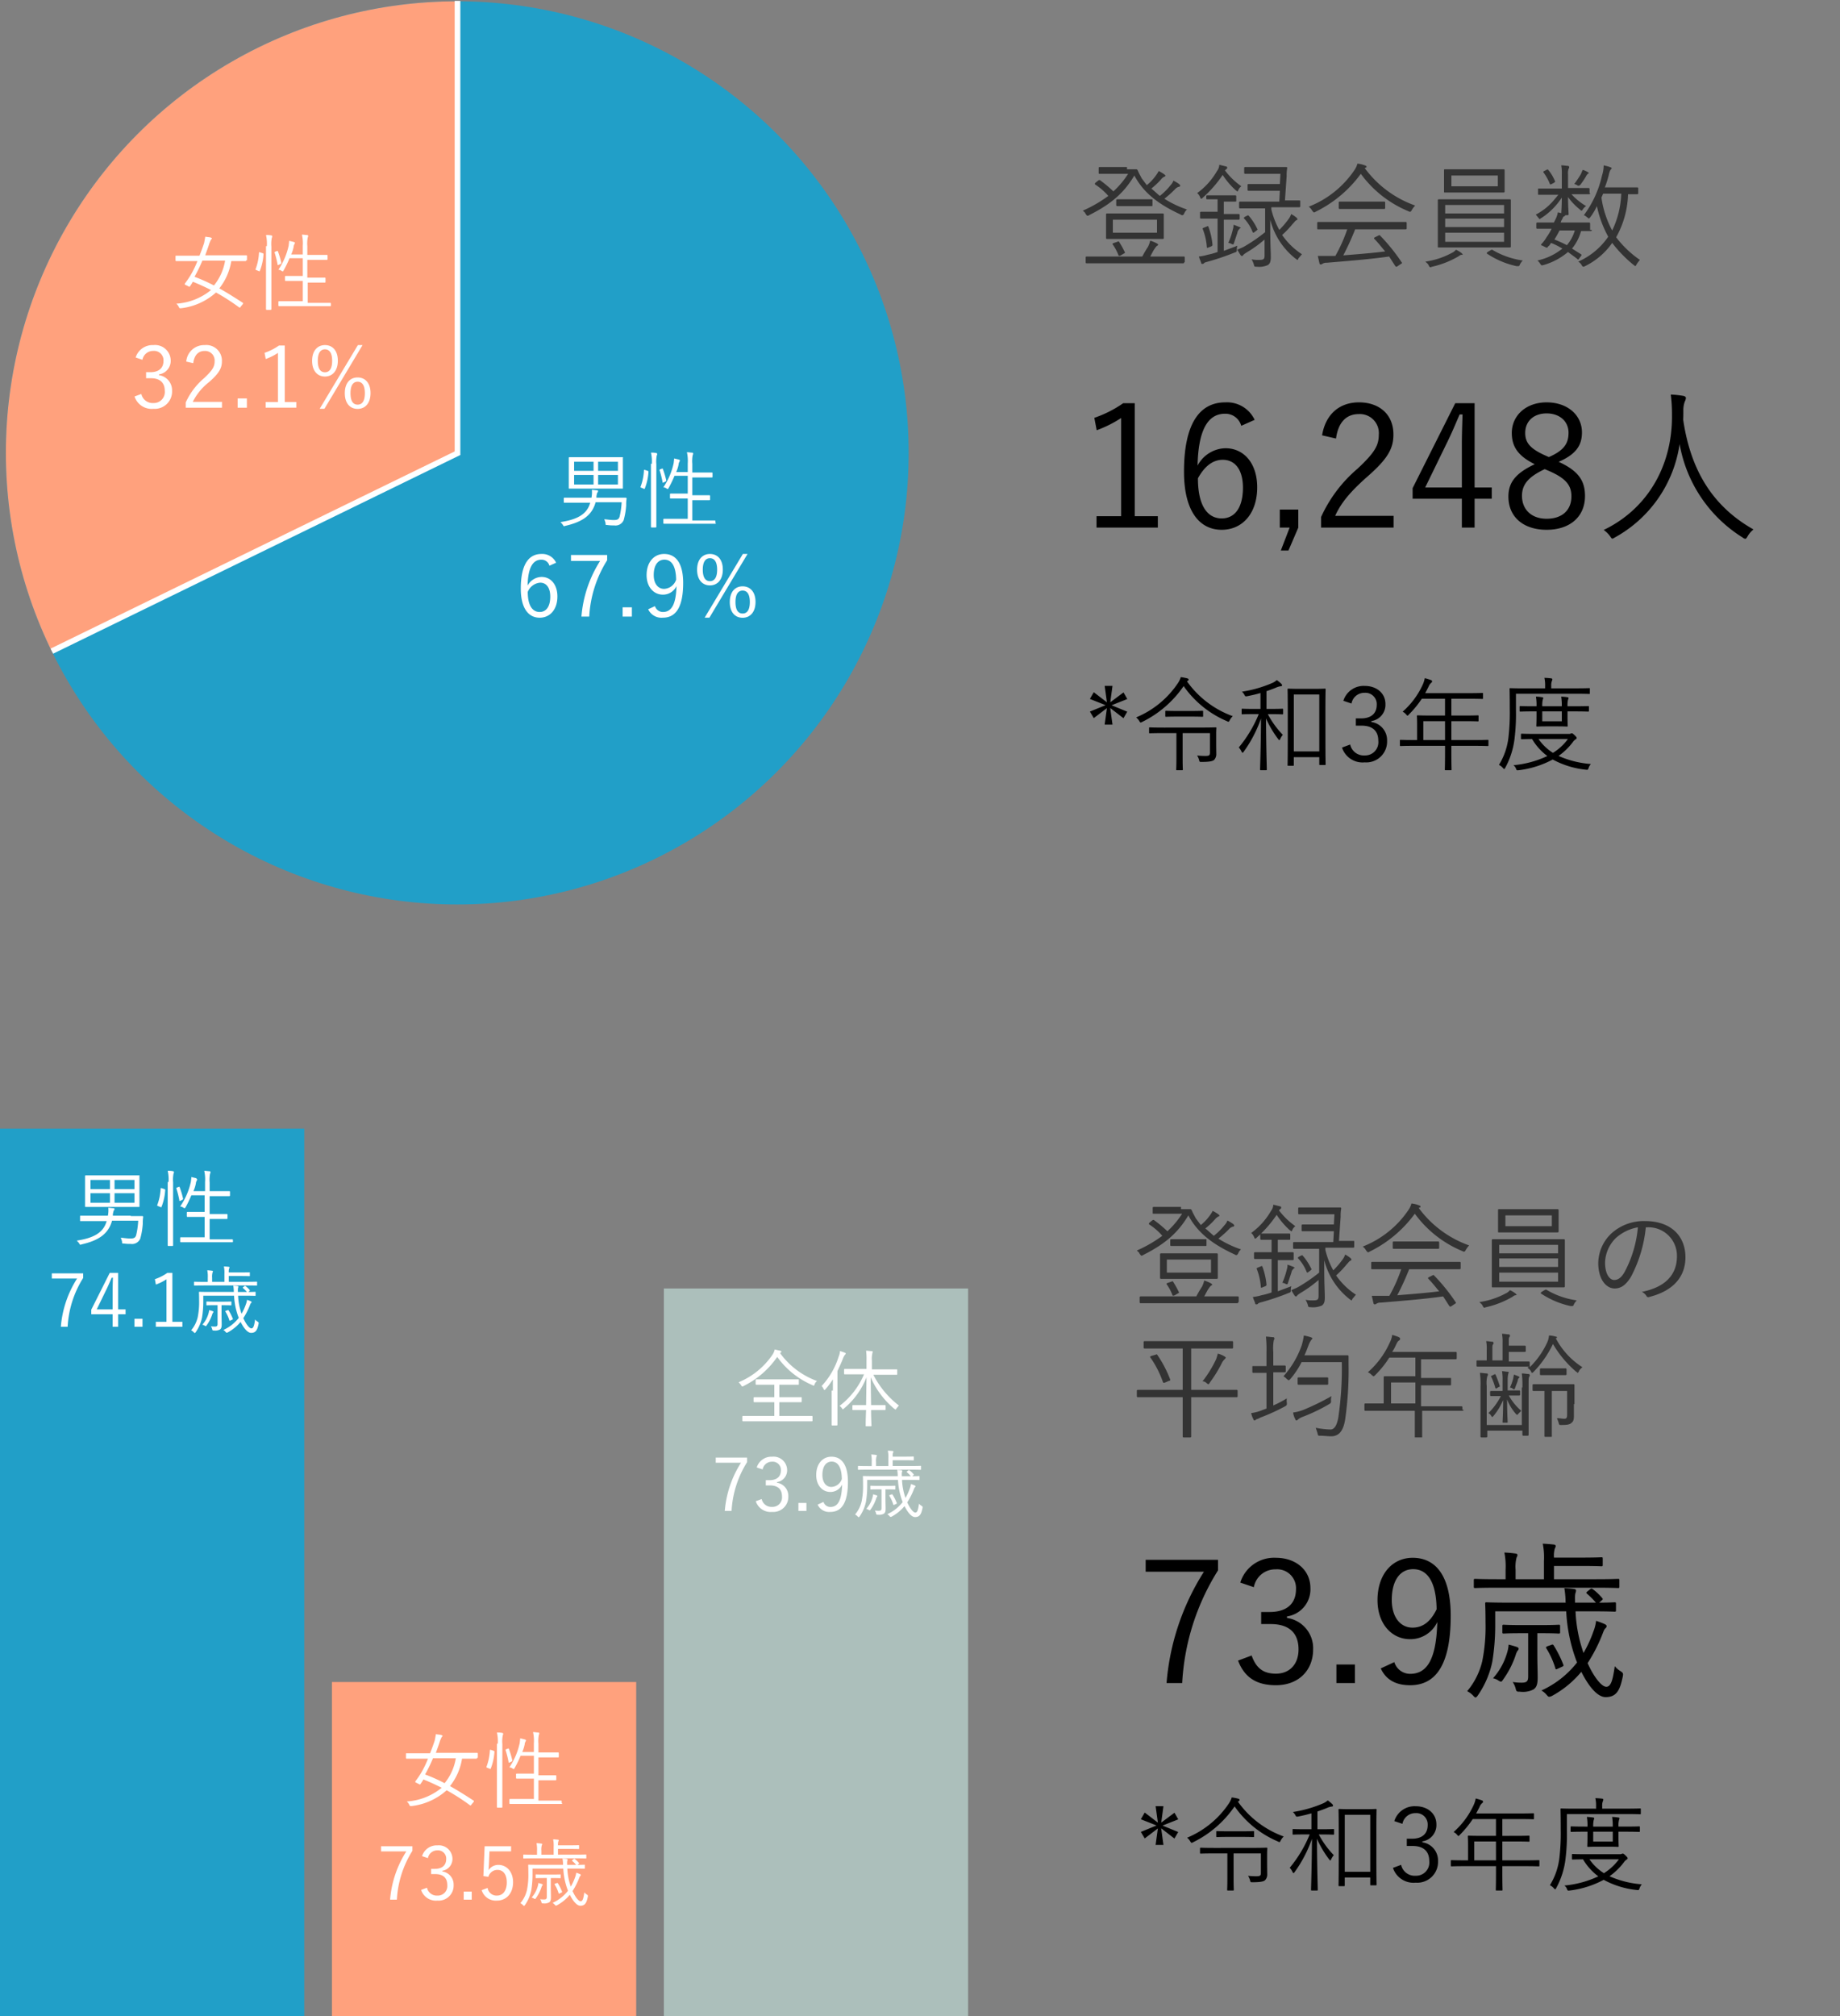 <svg xmlns="http://www.w3.org/2000/svg" xmlns:xlink="http://www.w3.org/1999/xlink" width="325" height="356" viewBox="0 0 325 356">
  <rect x="0" y="0" width="325" height="356" fill="#808080" stroke="none"/>
  <defs>
    <clipPath id="clip-path">
      <path id="パス_449" data-name="パス 449" d="M-697.339,217.528l-80.31,39.223V137.513h80.31Z" transform="translate(777.649 -137.513)" fill="none" clip-rule="evenodd"/>
    </clipPath>
    <clipPath id="clip-img_number_r03_sp">
      <rect width="325" height="356"/>
    </clipPath>
  </defs>
  <g id="img_number_r03_sp" clip-path="url(#clip-img_number_r03_sp)">
    <g id="グループ_216" data-name="グループ 216" transform="translate(-5.365 -90)">
      <ellipse id="楕円形_1" data-name="楕円形 1" cx="79.731" cy="79.731" rx="79.731" ry="79.731" transform="translate(6.401 90.228)" fill="#219fc8"/>
      <g id="グループ_71" data-name="グループ 71" transform="translate(5.865 90)">
        <g id="グループ_70" data-name="グループ 70" transform="translate(0 0)" clip-path="url(#clip-path)">
          <ellipse id="楕円形_2" data-name="楕円形 2" cx="79.731" cy="79.731" rx="79.731" ry="79.731" transform="translate(0.536 0.228)" fill="#ffa17d"/>
        </g>
      </g>
      <path id="パス_450" data-name="パス 450" d="M-761.146,253.06l-.438-.9,71.371-34.813V137.8h1v80.177Z" transform="translate(775.889 -47.645)" fill="#fff"/>
    </g>
    <g id="グループ_217" data-name="グループ 217" transform="translate(30.998 41.423)">
      <path id="パス_451" data-name="パス 451" d="M-697.39,244.131c0,.073,0,.146-.146.146h-2.482a10.368,10.368,0,0,1-2.117,4.818c1.314.73,2.7,1.606,4.161,2.555.073.073.073.073,0,.219l-.365.438c-.146.219-.146.219-.292.146a38.159,38.159,0,0,0-4.088-2.628,11.157,11.157,0,0,1-6.132,2.774c-.292,0-.292.073-.438-.219a1.755,1.755,0,0,0-.438-.584,10.763,10.763,0,0,0,6.132-2.409c-1.022-.511-2.117-1.022-3.212-1.46a7.607,7.607,0,0,1-.511.8c-.073.146-.146.073-.292,0l-.438-.219c-.219-.073-.219-.146-.146-.292a16.135,16.135,0,0,0,.949-1.387A16.667,16.667,0,0,0-706,244.277h-3.723c-.073,0-.146,0-.146-.146v-.657c0-.146,0-.146.146-.146h4.088c.292-.73.584-1.533.8-2.19.073-.292.146-.73.219-1.168.365.073.657.073.949.146.146.073.219.073.219.146s-.073.146-.146.219c-.073.146-.146.292-.292.657-.219.73-.511,1.46-.73,2.117h7.227c.073,0,.146,0,.146.146v.73Zm-7.738.073a25.747,25.747,0,0,1-1.387,2.847,28.827,28.827,0,0,1,3.431,1.533,9.3,9.3,0,0,0,1.971-4.38Z" transform="translate(709.873 -239.605)" fill="#fff"/>
      <path id="パス_452" data-name="パス 452" d="M-689.243,242.755c.146.073.146.073.146.146a9.452,9.452,0,0,1-.657,2.993q0,.109-.219,0l-.365-.146c-.146-.073-.219-.073-.146-.219a9.411,9.411,0,0,0,.584-2.847c0-.073,0-.146.219-.073Zm.73-1.241a6.883,6.883,0,0,0-.146-1.971,3.867,3.867,0,0,1,.949.073.156.156,0,0,1,.146.146.544.544,0,0,1-.073.292,5.656,5.656,0,0,0-.073,1.533V252.61c0,.073,0,.146-.146.146h-.657c-.073,0-.146,0-.146-.146v-11.1Zm1.752.876c.146-.073.146-.073.219.073a15.558,15.558,0,0,1,.584,1.971c0,.073,0,.146-.146.219l-.292.146c-.219.073-.219.073-.219-.073a16.747,16.747,0,0,0-.511-2.044c-.073-.073,0-.146.146-.219Zm9.563,9.563c0,.146,0,.146-.146.146h-8.979c-.073,0-.146,0-.146-.146v-.584c0-.073,0-.146.146-.146h4.161v-3.577h-2.993c-.073,0-.146,0-.146-.146v-.584c0-.073,0-.146.146-.146h2.993v-3.139H-684.5a18.858,18.858,0,0,1-1.022,2.117.9.9,0,0,1-.146.219c-.073,0-.073,0-.219-.073a.969.969,0,0,0-.584-.219,12.362,12.362,0,0,0,1.825-4.307c0-.146.073-.511.073-.8.292.073.657.146.876.219.146.073.146.073.146.146s-.073.146-.073.219a.783.783,0,0,0-.146.438,6.016,6.016,0,0,1-.438,1.387h2.044v-1.533a6.872,6.872,0,0,0-.146-1.971c.365,0,.657.073.949.073a.156.156,0,0,1,.146.146.546.546,0,0,1-.073.292,5.656,5.656,0,0,0-.073,1.533v1.533h3.431c.073,0,.146,0,.146.146v.584c0,.073,0,.146-.146.146h-3.431v3.139h3.066c.073,0,.146,0,.146.146v.584c0,.073,0,.146-.146.146h-2.993v3.577h3.942c.073,0,.146,0,.146.146Z" transform="translate(704.645 -239.47)" fill="#fff"/>
    </g>
    <g id="グループ_218" data-name="グループ 218" transform="translate(98.998 79.845)">
      <path id="パス_453" data-name="パス 453" d="M-584.836,338.994h2.044a.157.157,0,0,1,.146.146,6.255,6.255,0,0,0-.073,1.168,12.766,12.766,0,0,1-.438,2.628,1.563,1.563,0,0,1-1.679.949,7.5,7.5,0,0,1-1.241-.073c-.292,0-.292,0-.292-.365q-.093-.334-.219-.657c.73.073,1.168.146,1.679.146.657,0,.876-.146,1.022-.584a14.033,14.033,0,0,0,.365-2.555h-4.6c-.657,2.409-2.482,3.5-5.329,4.161-.073,0-.146.073-.219.073s-.146-.073-.219-.219a3.175,3.175,0,0,0-.438-.511c2.847-.438,4.672-1.314,5.256-3.431h-4.6c-.073,0-.073,0-.073-.146v-.584c0-.073,0-.146.073-.146h4.818a4.758,4.758,0,0,0,.073-1.387c.292,0,.657.073.876.073.146,0,.219.073.219.146a.555.555,0,0,1-.146.292,3.036,3.036,0,0,0-.146.657v.219Zm1.533-3.139v1.46c0,.073,0,.073-.073.073h-9.344c-.146,0-.146,0-.146-.073v-5.329c0-.073,0-.146.146-.146h9.344c.146,0,.073,0,.073.146Zm-5.183-3.212h-3.431v1.606h3.431Zm0,2.336h-3.431v1.679h3.431Zm4.307-2.336h-3.5v1.606h3.5Zm0,2.336h-3.5v1.679h3.5Z" transform="translate(594.326 -330.964)" fill="#fff"/>
      <path id="パス_454" data-name="パス 454" d="M-573.7,333.925c.146.073.146.073.146.146a9.492,9.492,0,0,1-.657,2.993q0,.109-.219,0l-.365-.146c-.146-.073-.219-.073-.146-.219a9.408,9.408,0,0,0,.584-2.847c0-.073,0-.146.219-.073Zm.73-1.241a6.9,6.9,0,0,0-.146-1.971,3.869,3.869,0,0,1,.949.073.157.157,0,0,1,.146.146.552.552,0,0,1-.073.292,5.618,5.618,0,0,0-.073,1.533V343.78c0,.073,0,.146-.146.146h-.657c-.073,0-.146,0-.146-.146v-11.1Zm1.752.876c.146-.073.146-.073.219.073a15.545,15.545,0,0,1,.584,1.971c0,.073,0,.146-.146.219l-.292.146c-.219.073-.219.073-.219-.073a16.7,16.7,0,0,0-.511-2.044c-.073-.073,0-.146.146-.219Zm9.563,9.563c0,.146,0,.146-.146.146h-8.979c-.073,0-.146,0-.146-.146v-.584c0-.073,0-.146.146-.146h4.161v-3.577h-2.993c-.073,0-.146,0-.146-.146v-.584c0-.073,0-.146.146-.146h2.993V334.8h-2.336a18.942,18.942,0,0,1-1.022,2.117.918.918,0,0,1-.146.219c-.073,0-.073,0-.219-.073a.972.972,0,0,0-.584-.219,12.377,12.377,0,0,0,1.825-4.307c0-.146.073-.511.073-.8.292.073.657.146.876.219.146.073.146.073.146.146s-.073.146-.073.219a.781.781,0,0,0-.146.438,6.043,6.043,0,0,1-.438,1.387h2.044v-1.533a6.9,6.9,0,0,0-.146-1.971c.365,0,.657.073.949.073a.157.157,0,0,1,.146.146.551.551,0,0,1-.073.292,5.62,5.62,0,0,0-.073,1.533v1.533h3.431c.073,0,.146,0,.146.146v.584c0,.073,0,.146-.146.146h-3.431v3.139h2.993c.073,0,.146,0,.146.146v.584c0,.073,0,.146-.146.146h-2.993v3.577h3.942c.073,0,.146,0,.146.146v.292Z" transform="translate(589.098 -330.64)" fill="#fff"/>
    </g>
    <path id="パス_512" data-name="パス 512" d="M2.16-8.73A1.917,1.917,0,0,1,4.08-10.3,1.665,1.665,0,0,1,5.88-8.55c0,1.245-.78,2.01-2.325,2.01h-.75v1.065h.84c1.665,0,2.46.825,2.46,2.235a1.941,1.941,0,0,1-2,2.145A2.047,2.047,0,0,1,1.965-2.7l-1.2.45A3.181,3.181,0,0,0,4.11-.075a3.06,3.06,0,0,0,3.285-3.18,2.7,2.7,0,0,0-2.31-2.76V-6.15a2.418,2.418,0,0,0,2.07-2.505,2.767,2.767,0,0,0-3.06-2.67A3.123,3.123,0,0,0,.96-9.135Zm8.97.6c.195-1.44.915-2.16,2.01-2.16a1.677,1.677,0,0,1,1.77,1.8c0,.96-.345,1.59-1.89,3.03A12.225,12.225,0,0,0,9.81-1.2v.93h6.4V-1.3h-5.16A10.246,10.246,0,0,1,13.935-4.8C15.75-6.39,16.2-7.29,16.2-8.49a2.76,2.76,0,0,0-3.045-2.835A3.16,3.16,0,0,0,9.9-8.415Zm9.48,6.225H18.975V-.27H20.61ZM27.3-11.25H26.28a10.189,10.189,0,0,1-2.55,1.29l.21,1.095a10.342,10.342,0,0,0,2.16-1.08v8.67H23.925v1H29.34v-1H27.3Zm7.095-.075c-1.305,0-2.265.975-2.265,2.775s.96,2.775,2.265,2.775,2.28-.975,2.28-2.79S35.715-11.325,34.4-11.325Zm0,.75c.795,0,1.275.645,1.275,2.025,0,1.4-.495,2.025-1.275,2.025s-1.26-.63-1.26-2.025C33.135-9.93,33.615-10.575,34.4-10.575Zm6.645-.75h-.825L33.465-.075h.84ZM40.17-5.61c-1.32,0-2.265.96-2.265,2.775S38.85-.06,40.17-.06s2.28-.99,2.28-2.79C42.45-4.665,41.475-5.61,40.17-5.61Zm0,.75c.8,0,1.275.645,1.275,2.025,0,1.395-.48,2.025-1.275,2.025s-1.26-.63-1.26-2.025C38.91-4.215,39.39-4.86,40.17-4.86Z" transform="translate(22.998 72.254)" fill="#fff"/>
    <path id="パス_513" data-name="パス 513" d="M7.23-9.78a2.7,2.7,0,0,0-2.6-1.545C2.4-11.325.99-9.495.99-5.2c0,3.525,1.395,5.13,3.33,5.13,1.815,0,3.135-1.425,3.135-3.75,0-2.115-1.17-3.45-2.8-3.45a2.86,2.86,0,0,0-2.46,1.53c.06-3.03.855-4.575,2.415-4.575a1.446,1.446,0,0,1,1.44,1.065ZM2.22-4.62A2.577,2.577,0,0,1,4.41-6.255c1.11,0,1.785.9,1.785,2.46,0,1.77-.72,2.715-1.875,2.715C3.09-1.08,2.22-2.16,2.22-4.62Zm14.025-6.525H9.855v1.05H15A21.491,21.491,0,0,0,11.7-.27h1.38a20.734,20.734,0,0,1,3.165-9.945Zm4.365,9.24H18.975V-.27H20.61Zm2.88.345A2.585,2.585,0,0,0,26.085-.075c2.265,0,3.585-1.8,3.585-6.135,0-3.54-1.335-5.115-3.36-5.115-1.815,0-3.1,1.47-3.1,3.735,0,2.1,1.26,3.45,2.88,3.45a2.622,2.622,0,0,0,2.4-1.515c-.09,3.375-.945,4.575-2.4,4.575a1.457,1.457,0,0,1-1.4-1.035Zm4.935-5.22A2.353,2.353,0,0,1,26.3-5.16c-1.065,0-1.83-.915-1.83-2.445,0-1.68.705-2.715,1.89-2.715C27.69-10.32,28.4-9.06,28.425-6.78Zm5.97-4.545c-1.305,0-2.265.975-2.265,2.775s.96,2.775,2.265,2.775,2.28-.975,2.28-2.79S35.715-11.325,34.4-11.325Zm0,.75c.795,0,1.275.645,1.275,2.025,0,1.4-.495,2.025-1.275,2.025s-1.26-.63-1.26-2.025C33.135-9.93,33.615-10.575,34.4-10.575Zm6.645-.75h-.825L33.465-.075h.84ZM40.17-5.61c-1.32,0-2.265.96-2.265,2.775S38.85-.06,40.17-.06s2.28-.99,2.28-2.79C42.45-4.665,41.475-5.61,40.17-5.61Zm0,.75c.8,0,1.275.645,1.275,2.025,0,1.395-.48,2.025-1.275,2.025s-1.26-.63-1.26-2.025C38.91-4.215,39.39-4.86,40.17-4.86Z" transform="translate(90.998 109.131)" fill="#fff"/>
    <g id="グループ_219" data-name="グループ 219" transform="translate(-339.538 -744.31)">
      <path id="パス_41" data-name="パス 41" d="M538.6,774.2h1.6c.1,0,.2,0,.3.2.2.5.5,1,.7,1.4l.9,1.2a8.517,8.517,0,0,0,1.6-1.7,5.583,5.583,0,0,0,.5-.8,8.8,8.8,0,0,1,1,.6l.2.2a.215.215,0,0,1-.2.2,1.79,1.79,0,0,0-.6.5,12.877,12.877,0,0,1-1.7,1.6c.5.4,1,.9,1.5,1.3a11.344,11.344,0,0,0,1.9-1.9,2.177,2.177,0,0,0,.5-.8,8.8,8.8,0,0,1,1,.6c.1.1.2.2.2.3s-.1.2-.3.2a1.52,1.52,0,0,0-.6.4,17.16,17.16,0,0,1-1.9,1.7,18.386,18.386,0,0,0,4,1.9,1.794,1.794,0,0,0-.5.7q-.15.3-.3.3a.367.367,0,0,1-.3-.1c-3.7-1.7-6.5-3.7-8.2-6.9-1.8,3-4,5-8,7a.367.367,0,0,1-.3.1c-.1,0-.1-.1-.3-.3-.1-.3-.3-.4-.5-.6a23.248,23.248,0,0,0,4.5-2.6,11.028,11.028,0,0,0-2.3-2c-.1-.1-.1-.1,0-.3l.5-.4a.367.367,0,0,1,.3-.1,23.124,23.124,0,0,1,2.4,2,15.831,15.831,0,0,0,2.6-3.1h-5c-.2,0-.2,0-.2-.2V774c0-.1,0-.2.2-.2h4.8Zm10.1,16.4c0,.1,0,.2-.2.2h-17c-.1,0-.2,0-.2-.2v-.8c0-.1,0-.2.2-.2h9.8a19.425,19.425,0,0,1,1-1.7,4.877,4.877,0,0,0,.4-1.1,6.115,6.115,0,0,1,1.2.5c.1.1.2.1.2.2a.215.215,0,0,1-.2.2,2.737,2.737,0,0,0-.4.5c-.3.4-.5.9-.8,1.4h5.9c.1,0,.2,0,.2.2v.8Zm-3.6-5.7v1.4c0,.1,0,.2-.2.2h-9.8c-.1,0-.2,0-.2-.2v-4.1c0-.1,0-.2.2-.2h9.8c.1,0,.2,0,.2.2v2.7Zm-1.2-1.8h-7.8v2.3h7.8Zm-7,3.9c.2-.1.2-.1.3,0a16.173,16.173,0,0,1,1,1.8c.1.2,0,.2-.2.3l-.5.3c-.3.1-.3.1-.4,0a8.475,8.475,0,0,0-1-1.9c-.1-.1-.1-.2.2-.3Zm6.2-6.5c0,.1,0,.2-.1.2h-6.1c-.1,0-.2,0-.2-.2v-.8c0-.1,0-.2.2-.2H543c.1,0,.1,0,.1.2Z" fill="#333"/>
      <path id="パス_42" data-name="パス 42" d="M555.9,774.4a12.913,12.913,0,0,0,2.9,2.8,1.47,1.47,0,0,0-.5.6c-.1.2-.1.3-.2.3s-.1-.1-.3-.2a13.786,13.786,0,0,1-2.3-2.7,21.353,21.353,0,0,1-3.5,4c-.1.1-.2.2-.3.2s-.1-.1-.2-.3a1.794,1.794,0,0,0-.5-.7,12.5,12.5,0,0,0,3.5-3.9,1.862,1.862,0,0,0,.4-1.1l1.2.3a.215.215,0,0,1,.2.2c0,.1,0,.2-.2.3Zm2.6,8.5c0,.1,0,.2-.2.2h-2.6v5.5l2.4-.9a1.7,1.7,0,0,0-.1.7c0,.4-.1.4-.4.5a42.922,42.922,0,0,1-4.7,1.6c-.4.1-.7.2-.7.3a.367.367,0,0,1-.3.1c-.1,0-.2,0-.2-.2-.1-.3-.3-.7-.4-1.1a7.969,7.969,0,0,0,1.5-.3,12.086,12.086,0,0,0,1.8-.5v-5.9h-2.9c-.1,0-.2,0-.2-.2v-.8c0-.1,0-.2.2-.2h2.9v-2.2h-1.8c-.1,0-.2,0-.2-.2V779c0-.1,0-.2.2-.2h4.9c.1,0,.2,0,.2.2v.7c0,.2,0,.2-.2.2h-2v2.2h2.6c.1,0,.2,0,.2.2Zm-5.8,1.4c.2-.1.2-.1.3.1a12.474,12.474,0,0,1,.7,3.1c0,.1,0,.2-.2.3l-.5.2c-.2.1-.3.1-.3-.1a10.756,10.756,0,0,0-.7-3.1c-.1-.2,0-.2.2-.3Zm5.7.5a1.047,1.047,0,0,0-.3.6l-.6,1.8c-.1.3-.1.3-.4.2a1.422,1.422,0,0,0-.6-.2,13.491,13.491,0,0,0,.8-2.4,1.95,1.95,0,0,0,.1-.8c.4.1.8.3,1.1.4.1.1.2.1.2.2C558.5,784.6,558.5,784.7,558.4,784.8Zm5.7-3.5a14.186,14.186,0,0,0,1.4,3.6,15.078,15.078,0,0,0,1.7-2,3,3,0,0,0,.4-.8,7.026,7.026,0,0,1,.9.6c.1.1.2.2.2.3a.215.215,0,0,1-.2.2c-.2.1-.3.3-.6.6a17,17,0,0,1-1.9,2,12.638,12.638,0,0,0,3.5,3.4c-.2.2-.4.5-.6.7-.1.2-.1.3-.2.3s-.1-.1-.3-.2a12.69,12.69,0,0,1-4.5-6.9v1.4c0,2.8.1,4.1.1,5.2,0,.7-.1,1.1-.5,1.4a3.772,3.772,0,0,1-2,.3c-.4,0-.4,0-.5-.4a3.552,3.552,0,0,0-.4-.9,5.7,5.7,0,0,0,1.3.1c.8,0,1-.1,1-.8v-2.8a21.27,21.27,0,0,1-3.2,2.3c-.3.2-.6.4-.6.5-.1.1-.1.1-.2.1s-.1,0-.2-.1a8.782,8.782,0,0,1-.6-1c.4-.2.7-.3,1.1-.5a28.886,28.886,0,0,0,3.8-2.6v-4.2h-4.4c-.1,0-.2,0-.2-.2v-.8c0-.1,0-.2.2-.2h6.9l.1-1.9h-5.5c-.1,0-.2,0-.2-.2V777c0-.1,0-.2.2-.2h5.5l.1-1.8h-6.2c-.1,0-.2,0-.2-.2V774c0-.1,0-.2.2-.2h7.2c.1,0,.2,0,.2.2a6.6,6.6,0,0,0-.1,1.4l-.3,4.3H569c.2,0,.2,0,.2.2v.8c0,.1,0,.2-.2.2h-4.9Zm-4.3,1.1c.2-.1.2-.1.3,0a10.03,10.03,0,0,1,1.5,2.3c.1.1.1.1-.1.3l-.4.3a.31.31,0,0,1-.2.1l-.1-.1a7.476,7.476,0,0,0-1.5-2.4c-.1-.1-.1-.1.1-.3Z" fill="#333"/>
      <path id="パス_43" data-name="パス 43" d="M588.9,781.4q-.15.3-.3.3c-.1,0-.1,0-.3-.1a19.715,19.715,0,0,1-8.4-6.6,21.634,21.634,0,0,1-8,6.7.367.367,0,0,1-.3.1c-.1,0-.1-.1-.3-.3a2.036,2.036,0,0,0-.6-.7,17.373,17.373,0,0,0,8.1-6.5,3.446,3.446,0,0,0,.5-1.1,4.959,4.959,0,0,1,1.3.3c.2.1.3.1.3.2s0,.2-.1.2a.349.349,0,0,0-.2.1,18.848,18.848,0,0,0,8.9,6.6A4.168,4.168,0,0,0,588.9,781.4Zm-.9,3.2c0,.1,0,.2-.2.2h-8.9a46.871,46.871,0,0,1-2.1,4.6c2.4-.2,5.1-.4,7.4-.7-.6-.7-1.2-1.5-1.9-2.2-.1-.1-.1-.2.1-.3l.6-.3c.2-.1.2-.1.3,0a32.616,32.616,0,0,1,3.8,4.7c.1.1.1.2-.1.3l-.6.4a.31.31,0,0,1-.2.1c-.1,0-.1,0-.2-.1-.4-.6-.7-1.1-1.1-1.7-3.5.5-7.5.8-11,1.1a1.292,1.292,0,0,0-.8.2.367.367,0,0,1-.3.1.215.215,0,0,1-.2-.2c-.1-.4-.2-.9-.3-1.3h3.1a27.25,27.25,0,0,0,2.1-4.7h-5.1c-.2,0-.2,0-.2-.2v-.9c0-.1,0-.2.2-.2h15.4c.1,0,.2,0,.2.2v.9Zm-3.8-3.6c0,.1,0,.2-.2.2h-7.8c-.1,0-.2,0-.2-.2v-.9c0-.1,0-.2.2-.2H584c.1,0,.2,0,.2.2Z" fill="#333"/>
      <path id="パス_44" data-name="パス 44" d="M597.7,789.3c-.2,0-.3.1-.6.3a16.348,16.348,0,0,1-4.6,1.8c-.1,0-.2.1-.3.1s-.2-.1-.3-.3c-.1-.3-.4-.5-.6-.7a13.82,13.82,0,0,0,4.6-1.5,2.1,2.1,0,0,0,.8-.6,4.374,4.374,0,0,1,1,.6c.1.1.2.2.2.3Zm8.7-3.6v2.1c0,.1,0,.2-.2.2H593.7c-.2,0-.2,0-.2-.2v-8.1c0-.1,0-.2.2-.2h12.5c.1,0,.2,0,.2.2v6Zm-1.1-8.9v1.3c0,.1,0,.2-.2.2H594.7c-.1,0-.1,0-.1-.2v-3.7c0-.1,0-.2.1-.2h10.4c.1,0,.2,0,.2.2v2.4Zm-.1,3.7H594.8V782h10.4Zm0,2.4H594.8v1.5h10.4Zm0,2.5H594.8V787h10.4Zm-1.1-10.1h-8.2v1.9h8.2Zm-1.3,13.2c.2-.1.2-.1.3-.1a14.388,14.388,0,0,0,5.4,1.9,3.038,3.038,0,0,0-.5.7c-.1.3-.2.3-.3.3h-.3a15.129,15.129,0,0,1-5.2-2.2c-.1-.1-.1-.1.1-.3Z" fill="#333"/>
      <path id="パス_45" data-name="パス 45" d="M620.4,778.4c0,.1,0,.2-.2.2h-3.1a11.339,11.339,0,0,0,2.6,2.1,1.7,1.7,0,0,0-.6.6c-.1.1-.1.2-.2.2s-.2-.1-.3-.2a10.661,10.661,0,0,1-2.1-2.2c0,1.6.1,2.7.1,3,0,.1,0,.2-.2.2h-.9c-.1,0-.2,0-.2-.2,0-.3.1-1.3.1-2.9a12.352,12.352,0,0,1-3.6,3.6,1.236,1.236,0,0,0-.3.2c-.1,0-.1-.1-.2-.2-.2-.2-.3-.4-.5-.6a10.432,10.432,0,0,0,3.4-2.8c.2-.2.4-.5.6-.7h-3.5c-.1,0-.1,0-.1-.2v-.7c0-.2,0-.2.1-.2h4.1v-2.5a7.59,7.59,0,0,0-.1-1.6c.5,0,.9.1,1.2.1a.215.215,0,0,1,.2.2.367.367,0,0,1-.1.3,2.509,2.509,0,0,0-.1,1v2.4h3.6c.1,0,.2,0,.2.2v.7Zm.3,6.5c0,.1,0,.2-.2.2h-1.7a8.239,8.239,0,0,1-1.6,3.1c.5.3,1.1.7,1.6,1a.188.188,0,0,1,0,.3l-.3.4c-.2.3-.2.3-.4.1-.5-.4-1.1-.8-1.6-1.2a11.686,11.686,0,0,1-4.3,2.3c-.4.1-.4.1-.6-.2a2.649,2.649,0,0,0-.5-.6,10.624,10.624,0,0,0,4.4-2.1,12.44,12.44,0,0,0-2-1c-.2.3-.3.5-.5.6-.2.3-.2.3-.6.1l-.4-.2c-.3-.1-.3-.1-.2-.3a6.235,6.235,0,0,0,.9-1.2,9.886,9.886,0,0,0,.9-1.5h-2.5c-.1,0-.2,0-.2-.2v-.7c0-.1,0-.2.2-.2H614l.3-.6a4.235,4.235,0,0,0,.4-1.2,8.111,8.111,0,0,1,1.1.3.2.2,0,0,1,0,.4c-.2.1-.2.3-.5.8l-.1.3h5c.1,0,.2,0,.2.2v1.1Zm-8-10.6c.2-.1.2-.1.3,0a7.564,7.564,0,0,1,1.2,2c.1.1,0,.1-.2.3l-.4.2q-.3.15-.3,0a9.457,9.457,0,0,0-1.1-2c-.1-.1-.1-.2.1-.3ZM615,785c-.3.6-.6,1.1-.9,1.6a21.389,21.389,0,0,1,2.2,1,7.223,7.223,0,0,0,1.4-2.6Zm5-10a1.38,1.38,0,0,0-.3.4,13.024,13.024,0,0,1-1,1.5c-.1.1-.2.2-.3.2a.367.367,0,0,1-.3-.1,1.691,1.691,0,0,0-.5-.2,18.751,18.751,0,0,0,1.2-1.8,4.877,4.877,0,0,1,.3-.7,3.917,3.917,0,0,1,.9.4c.1.1.2.1.2.2C620.1,774.9,620.1,774.9,620,775Zm8.9,3.4c0,.1,0,.2-.2.2h-1.6a16.481,16.481,0,0,1-2.1,7.6,18.094,18.094,0,0,0,4.2,4,5.544,5.544,0,0,0-.6.8,1.236,1.236,0,0,1-.2.3c-.1,0-.1-.1-.3-.2a22.845,22.845,0,0,1-3.8-3.9,12.565,12.565,0,0,1-4.8,4.1c-.2.1-.2.1-.3.1s-.2-.1-.3-.3a1.7,1.7,0,0,0-.6-.6,12.525,12.525,0,0,0,5.3-4.4,19.391,19.391,0,0,1-2-5.4,10.594,10.594,0,0,1-1.2,2l-.2.2c-.1,0-.1-.1-.3-.2a2.093,2.093,0,0,0-.6-.4,18.414,18.414,0,0,0,3.2-7,6.154,6.154,0,0,0,.3-1.8c.4.1.8.2,1.1.3.2.1.3.1.3.2s-.1.2-.2.3a3.022,3.022,0,0,0-.3.9,18.665,18.665,0,0,1-.7,2.2h5.7c.1,0,.2,0,.2.2v.8Zm-6.2.1-.3.7a17.188,17.188,0,0,0,1.9,5.8,16.16,16.16,0,0,0,1.6-6.5Z" fill="#333"/>
    </g>
    <path id="パス_514" data-name="パス 514" d="M9.93-22.5H7.89a20.378,20.378,0,0,1-5.1,2.58l.42,2.19a20.684,20.684,0,0,0,4.32-2.16V-2.55H3.18V-.54H14.01V-2.55H9.93Zm21.18,2.94a5.39,5.39,0,0,0-5.19-3.09c-4.47,0-7.29,3.66-7.29,12.24,0,7.05,2.79,10.26,6.66,10.26,3.63,0,6.27-2.85,6.27-7.5,0-4.23-2.34-6.9-5.61-6.9a5.721,5.721,0,0,0-4.92,3.06c.12-6.06,1.71-9.15,4.83-9.15a2.891,2.891,0,0,1,2.88,2.13ZM21.09-9.24c1.23-2.25,2.73-3.27,4.38-3.27,2.22,0,3.57,1.8,3.57,4.92,0,3.54-1.44,5.43-3.75,5.43C22.83-2.16,21.09-4.32,21.09-9.24ZM38.82-3.72H35.55V-.54h1.74L35.73,3.51h1.35L38.82-.54Zm6.66-12.54c.39-2.88,1.83-4.32,4.02-4.32a3.355,3.355,0,0,1,3.54,3.6c0,1.92-.69,3.18-3.78,6.06A24.45,24.45,0,0,0,42.84-2.4V-.54H55.65V-2.61H45.33c.99-2.19,2.52-4.14,5.76-6.99,3.63-3.18,4.53-4.98,4.53-7.38,0-3.57-2.52-5.67-6.09-5.67-3.36,0-5.88,2.01-6.51,5.82ZM69.96-22.5H66.54l-7.53,15v1.86h8.7v5.1h2.25v-5.1h3.03V-7.62H69.96ZM67.71-7.62H61.23l3.99-8.19c.75-1.53,1.38-3.06,2.1-4.71h.51c-.06,1.95-.12,3.54-.12,5.28Zm17.1-4.53c2.94-1.29,4.11-2.79,4.11-5.19,0-3.09-2.58-5.31-6.24-5.31s-6.15,2.34-6.15,5.4c0,2.4,1.08,4.05,4.05,5.52-3.24,1.53-4.65,3.12-4.65,5.7,0,3.69,2.73,5.88,6.75,5.88,4.05,0,6.78-2.25,6.78-5.97C89.46-8.82,88.29-10.56,84.81-12.15Zm-2.34-1.11c-2.76-1.23-3.57-2.31-3.57-3.99,0-2.1,1.53-3.45,3.78-3.45,2.28,0,3.87,1.38,3.87,3.42,0,1.86-.78,3.12-3.48,4.29Zm.51,2.67c3.15,1.35,4.08,2.61,4.08,4.53,0,2.43-1.62,3.96-4.38,3.96-2.67,0-4.35-1.62-4.35-4.05,0-2.01,1.14-3.36,4.02-4.71ZM119.22-.21C111.36-4.65,108-11.52,106.8-19.59c.03-.51.03-1.02.03-1.56a4.4,4.4,0,0,1,.27-1.68,1.4,1.4,0,0,0,.18-.6c0-.18-.18-.3-.42-.36a17.818,17.818,0,0,0-2.25-.24,27.107,27.107,0,0,1,.21,3.57c.12,8.61-4.02,16.47-12.06,20.34A4.7,4.7,0,0,1,93.87.96c.21.3.3.45.42.45s.24-.09.45-.21a22.509,22.509,0,0,0,11.43-16.5A24.374,24.374,0,0,0,117.33,1.23a.82.82,0,0,0,.45.21c.12,0,.21-.12.39-.42A4.162,4.162,0,0,1,119.22-.21Z" transform="translate(190.5 93.69)"/>
    <path id="パス_515" data-name="パス 515" d="M5-13.59H3.618l.4,2.9L1.692-12.474l-.684,1.188,2.772,1.1L1.008-9.054,1.692-7.9,4.014-9.666l-.4,2.916H5l-.4-2.934,2.34,1.8.666-1.152L4.842-10.17l2.772-1.1-.666-1.17-2.34,1.746Zm9.144,7.362c-1.836,0-2.448-.036-2.538-.036-.126,0-.144.018-.144.144v.756c0,.126.018.144.144.144.09,0,.7-.036,2.538-.036H16.29V-.828c0,1.368-.036,1.89-.036,2s.018.126.144.126h.882c.126,0,.144-.018.144-.126s-.036-.63-.036-2V-5.256h4.824v3.384c0,.522-.108.648-.774.648A13.617,13.617,0,0,1,19.944-1.3a2.868,2.868,0,0,1,.342.756c.09.378.09.378.432.378,1.422,0,2-.126,2.25-.378a1.472,1.472,0,0,0,.36-1.1c0-.45-.018-1.062-.018-1.818v-1.62c0-.7.036-.954.036-1.044,0-.126-.018-.144-.144-.144-.108,0-.756.036-2.574.036Zm12.1-2.016a17.007,17.007,0,0,1-8.082-6.138.633.633,0,0,1,.162-.126c.09-.054.126-.108.126-.18,0-.108-.072-.18-.252-.234a7.971,7.971,0,0,0-1.134-.216,4.013,4.013,0,0,1-.486,1.026,16.457,16.457,0,0,1-7.4,6.084,2.42,2.42,0,0,1,.558.648c.108.18.162.252.234.252a.638.638,0,0,0,.288-.108,19,19,0,0,0,7.308-6.318,17.823,17.823,0,0,0,7.65,6.192.67.67,0,0,0,.27.108c.09,0,.126-.09.234-.288A2.551,2.551,0,0,1,26.244-8.244Zm-5.238-.792c0-.144-.018-.162-.144-.162-.09,0-.522.036-1.98.036h-2.43c-1.44,0-1.89-.036-1.98-.036-.126,0-.144.018-.144.162v.756c0,.126.018.144.144.144.09,0,.54-.036,1.98-.036h2.43c1.458,0,1.89.036,1.98.036.126,0,.144-.018.144-.144Zm21.6-.09c0-2.9.036-3.744.036-3.834,0-.126-.018-.144-.144-.144-.09,0-.576.036-2,.036H38.07c-1.422,0-1.89-.036-2-.036-.126,0-.144.018-.144.144,0,.09.036.954.036,4.284v3.33c0,4.806-.036,5.616-.036,5.724,0,.126.018.144.144.144h.81c.126,0,.144-.018.144-.144V-1.008h4.5V.234c0,.126.018.144.144.144H42.5c.126,0,.144-.018.144-.144,0-.09-.036-.9-.036-5.634Zm-1.08,7.11h-4.5V-12.078h4.5Zm-6.39-7.4c0-.126-.018-.144-.144-.144-.108,0-.576.036-2.142.036H32.2v-3.132c.612-.216,1.188-.414,1.692-.63a2.8,2.8,0,0,1,.774-.234c.2-.018.288-.054.288-.162s-.036-.18-.162-.306a6.1,6.1,0,0,0-.774-.63,2.862,2.862,0,0,1-.81.522,21.863,21.863,0,0,1-5.346,1.53,2.114,2.114,0,0,1,.432.54c.162.306.162.306.522.252.81-.162,1.584-.342,2.322-.558v2.808H30.078c-1.548,0-2.034-.036-2.142-.036-.126,0-.126.018-.126.144v.7c0,.126,0,.144.126.144.108,0,.594-.036,2.142-.036h.756a22.443,22.443,0,0,1-3.528,5.886,2.765,2.765,0,0,1,.486.738c.072.126.126.2.18.2s.126-.072.2-.18A22.8,22.8,0,0,0,31.23-7.83c-.018,4.662-.162,8.712-.162,8.982,0,.126.018.144.144.144h.9c.126,0,.144-.018.144-.144,0-.27-.126-4.23-.144-9a18.3,18.3,0,0,0,2.16,3.654c.09.108.144.18.2.18s.09-.072.162-.216a3.242,3.242,0,0,1,.45-.72A16.042,16.042,0,0,1,32.436-8.6h.414c1.566,0,2.034.036,2.142.036.126,0,.144-.018.144-.144Zm12.078-1.062a2.3,2.3,0,0,1,2.3-1.89,2,2,0,0,1,2.16,2.106c0,1.494-.936,2.412-2.79,2.412h-.9V-6.57H49c2,0,2.952.99,2.952,2.682a2.329,2.329,0,0,1-2.394,2.574A2.456,2.456,0,0,1,46.98-3.24l-1.44.54A3.817,3.817,0,0,0,49.554-.09,3.672,3.672,0,0,0,53.5-3.906a3.235,3.235,0,0,0-2.772-3.312V-7.38a2.9,2.9,0,0,0,2.484-3.006c0-1.89-1.53-3.2-3.672-3.2a3.747,3.747,0,0,0-3.762,2.628ZM71.406-3.924c0-.126-.018-.144-.144-.144-.09,0-.666.036-2.358.036h-4.05v-3.33h2.178c1.8,0,2.394.036,2.5.036s.126-.018.126-.144v-.774c0-.126-.018-.144-.126-.144s-.7.036-2.5.036H64.854v-2.97h2.952c1.8,0,2.412.036,2.5.036.126,0,.144-.018.144-.144V-12.2c0-.126-.018-.144-.144-.144-.09,0-.7.036-2.5.036H60.228c.216-.378.414-.774.612-1.17a1.6,1.6,0,0,1,.45-.648c.108-.09.162-.144.162-.252a.242.242,0,0,0-.18-.234,10.687,10.687,0,0,0-1.116-.342,4.7,4.7,0,0,1-.378,1.188A14.222,14.222,0,0,1,56.25-9.036a1.921,1.921,0,0,1,.612.486c.126.144.2.216.252.216s.126-.072.234-.2a17.686,17.686,0,0,0,2.286-2.79h4.1v2.97h-2.3c-1.8,0-2.43-.036-2.52-.036-.126,0-.144.018-.144.144,0,.108.036.522.036,1.566v2.646h-.54c-1.692,0-2.268-.036-2.358-.036-.126,0-.144.018-.144.144v.81c0,.126.018.144.144.144.09,0,.666-.036,2.358-.036h5.472V-1.8c0,2-.036,2.862-.036,2.97,0,.126.018.126.162.126h.9c.108,0,.126,0,.126-.126,0-.09-.036-.972-.036-2.97V-3.006H68.9c1.692,0,2.268.036,2.358.036.126,0,.144-.018.144-.144Zm-7.668-.108H59.9v-3.33h3.834Zm15.984-1.08c-1.764,0-2.34-.036-2.43-.036-.126,0-.144.018-.144.144v.684c0,.126.018.144.144.144.072,0,.54-.018,1.818-.036a10.142,10.142,0,0,0,2.7,3.006A17.912,17.912,0,0,1,75.816.414a1.313,1.313,0,0,1,.45.594c.126.342.162.324.5.288a16.919,16.919,0,0,0,5.994-1.89,15.514,15.514,0,0,0,5.85,1.8c.36.036.36.036.486-.306a2.042,2.042,0,0,1,.4-.7A17.2,17.2,0,0,1,83.79-1.224,11.309,11.309,0,0,0,86.328-3.69a1.683,1.683,0,0,1,.5-.486.248.248,0,0,0,.162-.234q0-.135-.378-.486c-.27-.252-.36-.324-.486-.324a.329.329,0,0,0-.162.036.661.661,0,0,1-.324.072Zm5.724.9A9.526,9.526,0,0,1,82.8-1.764a8.93,8.93,0,0,1-2.556-2.448Zm3.87-8.838c0-.126,0-.144-.126-.144-.108,0-.7.036-2.5.036H82.494v-.414a2.31,2.31,0,0,1,.108-.864.807.807,0,0,0,.09-.342c0-.054-.072-.126-.216-.144-.432-.054-.72-.072-1.188-.09a6.028,6.028,0,0,1,.126,1.458v.4H77.8c-1.8,0-2.412-.036-2.52-.036-.126,0-.144.018-.144.144,0,.108.036,1.134.036,3.618a37.32,37.32,0,0,1-.216,4.77A11.79,11.79,0,0,1,73.26.36a2.159,2.159,0,0,1,.7.54c.108.126.18.18.234.18s.108-.072.18-.216a14.191,14.191,0,0,0,1.638-5.112,35.649,35.649,0,0,0,.252-5.058v-2.9H86.688c1.8,0,2.394.036,2.5.036.126,0,.126-.018.126-.144Zm-.162,3.168c0-.126-.018-.144-.144-.144-.09,0-.72.036-2.556.036h-1.08a4,4,0,0,1,.09-1.17.863.863,0,0,0,.09-.306c0-.054-.072-.108-.2-.126a9.866,9.866,0,0,0-1.1-.108,10.266,10.266,0,0,1,.108,1.71H80.91A4.688,4.688,0,0,1,81-11.16a.863.863,0,0,0,.09-.306c0-.054-.072-.108-.2-.126a9.865,9.865,0,0,0-1.1-.108A8.618,8.618,0,0,1,79.9-9.99h-.45c-1.638,0-2.3-.036-2.394-.036-.126,0-.144.018-.144.144V-9.2c0,.126.018.144.144.144.09,0,.756-.036,2.394-.036h.45v.846c0,1.1-.036,1.584-.036,1.692,0,.126.018.144.162.144.09,0,.468-.036,1.71-.036h1.8c1.242,0,1.638.036,1.728.036.126,0,.144-.018.144-.144,0-.09-.036-.594-.036-1.692V-9.09h1.08c1.836,0,2.466.036,2.556.036.126,0,.144-.018.144-.144ZM84.366-7.344H80.91V-9.09h3.456Z" transform="translate(191.5 134.69)"/>
    <path id="長方形_4026" d="M0,0H53.743V157.429H0Z" transform="translate(0 199.262)" fill="#219fc8"/>
    <path id="長方形_4036" d="M0,0H53.743V129.2H0Z" transform="translate(117.257 227.49)" fill="#acbfbb"/>
    <path id="長方形_4031" d="M0,0H53.743V59.714H0Z" transform="translate(58.629 296.976)" fill="#ffa17d"/>
    <g id="グループ_222" data-name="グループ 222" transform="translate(130.459 238.254)">
      <path id="パス_64" data-name="パス 64" d="M260.124,58.962c-.073.147-.073.22-.147.22a.269.269,0,0,1-.22-.073,14.768,14.768,0,0,1-6.235-4.988,15.534,15.534,0,0,1-5.942,5.135.269.269,0,0,1-.22.073q-.11,0-.22-.22a3.19,3.19,0,0,0-.44-.513,13.4,13.4,0,0,0,6.015-4.915,2.821,2.821,0,0,0,.367-.88c.293.073.587.147.954.22.147.073.22.073.22.147s0,.073-.073.147l-.147.147a13.974,13.974,0,0,0,6.528,4.915A1.141,1.141,0,0,0,260.124,58.962Zm-.367,6.382c0,.073,0,.147-.147.147h-12.1c-.073,0-.147,0-.147-.147v-.66c0-.073,0-.147.147-.147h5.5V62.116h-3.521c-.073,0-.147,0-.147-.147v-.587c0-.073,0-.147.147-.147h3.521v-2.2h-3.154c-.073,0-.147,0-.147-.147v-.66c0-.073,0-.147.147-.147h7.409c.073,0,.073,0,.073.147v.66c0,.073,0,.147-.073.147h-3.374v2.2H257.7c.147,0,.147,0,.147.147v.587c0,.073,0,.147-.147.147h-3.814v2.421h5.722c.073,0,.147,0,.147.147Z" transform="translate(-246.7 -52.8)" fill="#fff"/>
      <path id="パス_65" data-name="パス 65" d="M268.681,60.142V58.161a13.762,13.762,0,0,1-1.32,1.761l-.147.147-.147-.147a2.03,2.03,0,0,0-.367-.587,13.427,13.427,0,0,0,3.008-5.208,2.532,2.532,0,0,0,.22-.954,6.117,6.117,0,0,1,.88.293c.147.073.147.073.147.147s-.073.147-.147.22a2.358,2.358,0,0,0-.293.513c-.293.807-.66,1.54-1.027,2.347v9.463c0,.073,0,.147-.147.147h-.734c-.073,0-.147,0-.147-.147V60.142Zm7.115-2.861a16.028,16.028,0,0,0,4.548,5.5c-.147.147-.293.367-.44.513a.908.908,0,0,1-.147.22.908.908,0,0,0-.22-.147,15.1,15.1,0,0,1-4.181-5.575l.073,4.915h2.421c.073,0,.147,0,.147.147v.587c0,.073,0,.147-.147.147h-2.421c0,1.54.073,2.567.073,2.714,0,.073,0,.147-.147.147h-.734c-.147,0-.147,0-.147-.147s0-1.174.073-2.714h-2.274c-.073,0-.147,0-.147-.147v-.587c0-.073,0-.147.147-.147h2.274l.073-4.915a13.617,13.617,0,0,1-3.961,5.5c-.073.073-.147.147-.22.147s-.073-.073-.147-.147a1.246,1.246,0,0,0-.44-.44,13.67,13.67,0,0,0,4.328-5.575h-3.374c-.073,0-.147,0-.147-.147v-.66c0-.073,0-.147.147-.147h3.814V54.86a10.923,10.923,0,0,0-.073-1.76c.367,0,.66.073.954.073.147,0,.22.073.22.147s-.073.147-.073.293a3.955,3.955,0,0,0-.073,1.247V56.4h4.4c.073,0,.073,0,.073.147v.66c0,.073,0,.147-.073.147H275.8Z" transform="translate(-252.029 -52.88)" fill="#fff"/>
    </g>
    <path id="パス_517" data-name="パス 517" d="M6.344-9.659H.806v.91H5.265A18.625,18.625,0,0,0,2.4-.234H3.6A17.969,17.969,0,0,1,6.344-8.853ZM9.087-7.566a1.661,1.661,0,0,1,1.664-1.365,1.443,1.443,0,0,1,1.56,1.521c0,1.079-.676,1.742-2.015,1.742h-.65v.923h.728c1.443,0,2.132.715,2.132,1.937A1.682,1.682,0,0,1,10.777-.949,1.774,1.774,0,0,1,8.918-2.34l-1.04.39a2.757,2.757,0,0,0,2.9,1.885,2.652,2.652,0,0,0,2.847-2.756,2.336,2.336,0,0,0-2-2.392V-5.33A2.1,2.1,0,0,0,13.416-7.5a2.4,2.4,0,0,0-2.652-2.314,2.706,2.706,0,0,0-2.717,1.9Zm7.735,5.915H15.405V-.234h1.417Zm1.976.3A2.24,2.24,0,0,0,21.047-.065c1.963,0,3.107-1.56,3.107-5.317,0-3.068-1.157-4.433-2.912-4.433-1.573,0-2.691,1.274-2.691,3.237,0,1.82,1.092,2.99,2.5,2.99A2.273,2.273,0,0,0,23.127-4.9c-.078,2.925-.819,3.965-2.08,3.965a1.263,1.263,0,0,1-1.209-.9Zm4.277-4.524a2.039,2.039,0,0,1-1.846,1.4c-.923,0-1.586-.793-1.586-2.119,0-1.456.611-2.353,1.638-2.353C22.438-8.944,23.049-7.852,23.075-5.876Zm11.817.156c1.3,0,1.729.026,1.807.026s.1-.013.1-.1v-.507c0-.091-.013-.1-.1-.1-.065,0-.364.026-1.183.026l.182-.156c.1-.091.117-.117.052-.195a4.2,4.2,0,0,0-.715-.676c-.091-.065-.117-.065-.208,0l-.195.156c-.117.091-.117.117-.052.182a6.894,6.894,0,0,1,.689.689h-1.6V-6.6A2.028,2.028,0,0,1,33.7-7.1a.683.683,0,0,0,.052-.221c0-.078-.1-.1-.208-.117-.208-.026-.4-.039-.689-.052a6.546,6.546,0,0,1,.091.9,1.119,1.119,0,0,0,.013.208H28.73c-1.313,0-1.768-.026-1.833-.026-.091,0-.1.013-.1.1s.026.481.026,1.456a13.434,13.434,0,0,1-.247,2.925A5.558,5.558,0,0,1,25.415.39a1.64,1.64,0,0,1,.455.338c.078.091.143.143.182.143s.1-.052.169-.143a7.053,7.053,0,0,0,1.118-2.6,17.241,17.241,0,0,0,.221-2.7V-5.72h5.434A12.6,12.6,0,0,0,33.748-2l.078.2A7.3,7.3,0,0,1,31.1.338a1.433,1.433,0,0,1,.4.338c.091.1.13.143.2.143A.606.606,0,0,0,31.9.754a7.683,7.683,0,0,0,2.249-1.846C34.658-.078,35.347.845,36.01.845c.845,0,1.1-.546,1.313-1.573.052-.26.013-.286-.195-.429a1.67,1.67,0,0,1-.416-.364c-.143.949-.26,1.573-.65,1.573s-.975-.793-1.43-1.807A12.132,12.132,0,0,0,35.789-4.03c.091-.234.13-.325.208-.39a.222.222,0,0,0,.091-.169c0-.065-.065-.117-.182-.169a6.46,6.46,0,0,0-.624-.234,3.268,3.268,0,0,1-.208.819,9.635,9.635,0,0,1-.754,1.638,10.908,10.908,0,0,1-.611-3.185ZM37.063-8.1c0-.091-.013-.1-.1-.1s-.481.026-1.729.026H32.058V-9.191h1.924c1.326,0,1.638.026,1.7.026.091,0,.1-.013.1-.117V-9.75c0-.091-.013-.1-.1-.1-.065,0-.377.026-1.7.026H32.058a1.949,1.949,0,0,1,.065-.7.35.35,0,0,0,.065-.195c0-.052-.052-.091-.143-.1-.26-.026-.52-.052-.845-.065a5.391,5.391,0,0,1,.091,1.326v1.391H29.12v-.715a2.757,2.757,0,0,1,.078-.949.387.387,0,0,0,.065-.195c0-.052-.052-.091-.143-.1a8.406,8.406,0,0,0-.858-.078,5.455,5.455,0,0,1,.091,1.326v.715h-.6c-1.248,0-1.651-.026-1.729-.026s-.1.013-.1.1V-7.6c0,.091.013.1.1.1s.481-.026,1.729-.026H35.23c1.248,0,1.651.026,1.729.026s.1-.013.1-.1Zm-4.537,3.51c0-.091-.013-.1-.1-.1s-.364.026-1.339.026H29.536c-.975,0-1.261-.026-1.326-.026-.091,0-.1.013-.1.1v.468c0,.091.013.1.1.1.065,0,.351-.026,1.326-.026h.546v3.3c0,.377-.1.481-.52.481A4.225,4.225,0,0,1,28.9-.312a1.659,1.659,0,0,1,.234.533c.052.208.091.208.312.208A1.791,1.791,0,0,0,30.485.26c.234-.156.325-.39.325-.923,0-.455-.026-1.079-.026-1.755V-4.043h.3c.975,0,1.261.026,1.339.026s.1-.013.1-.1ZM29.354-2.86c0-.065-.065-.1-.13-.13-.156-.052-.364-.117-.637-.182a2.706,2.706,0,0,1-.13.663A4.968,4.968,0,0,1,27.391-.6a1.217,1.217,0,0,1,.39.156.521.521,0,0,0,.221.1c.052,0,.091-.052.169-.169a6.93,6.93,0,0,0,.949-1.846,1.324,1.324,0,0,1,.143-.338A.246.246,0,0,0,29.354-2.86Zm2.223-.2c-.13.052-.156.091-.1.169a6.242,6.242,0,0,1,.689,1.521c.026.1.052.1.208.026l.26-.117c.143-.065.182-.091.143-.182a8.455,8.455,0,0,0-.728-1.456c-.052-.091-.091-.1-.208-.052Z" transform="translate(125.617 267.006)" fill="#fff"/>
    <g id="グループ_220" data-name="グループ 220" transform="translate(13.557 206.712)">
      <path id="パス_57" data-name="パス 57" d="M41.036,8.289H43.09a.158.158,0,0,1,.147.147,6.31,6.31,0,0,0-.073,1.174,12.82,12.82,0,0,1-.44,2.641,1.571,1.571,0,0,1-1.687.954,7.544,7.544,0,0,1-1.247-.073c-.293,0-.293,0-.293-.367a6.924,6.924,0,0,0-.22-.66c.734.073,1.174.147,1.687.147.66,0,.88-.147,1.027-.587A14.046,14.046,0,0,0,42.356,9.1H37.735c-.66,2.421-2.494,3.521-5.355,4.181-.073,0-.147.073-.22.073s-.147-.073-.22-.22a3.191,3.191,0,0,0-.44-.513c2.861-.44,4.695-1.32,5.281-3.448H32.16c-.073,0-.073,0-.073-.147v-.66c0-.073,0-.147.073-.147H37a4.766,4.766,0,0,0,.073-1.394c.293,0,.66.073.88.073.147,0,.22.073.22.147a.556.556,0,0,1-.147.293,3.023,3.023,0,0,0-.147.66v.22h3.154Zm1.54-3.154V6.6c0,.073,0,.073-.073.073H33.114c-.147,0-.147,0-.147-.073V1.247c0-.073,0-.147.147-.147H42.5c.147,0,.073,0,.073.147V5.134ZM37.368,1.907H33.921V3.521h3.448Zm0,2.347H33.921V5.941h3.448ZM41.7,1.907H38.175V3.521H41.7Zm0,2.347H38.175V5.941H41.7Z" transform="translate(-31.5 -0.293)" fill="#fff"/>
      <path id="パス_58" data-name="パス 58" d="M52.137,3.228c.147.073.147.073.147.147a9.518,9.518,0,0,1-.66,3.008q0,.11-.22,0l-.367-.147c-.147-.073-.22-.073-.147-.22a9.464,9.464,0,0,0,.587-2.861c0-.073,0-.147.22-.073Zm.734-1.247A6.917,6.917,0,0,0,52.723,0a3.875,3.875,0,0,1,.954.073.158.158,0,0,1,.147.147.555.555,0,0,1-.073.293,5.668,5.668,0,0,0-.073,1.54V13.13c0,.073,0,.147-.147.147h-.66c-.073,0-.147,0-.147-.147V1.981Zm1.761.88c.147-.073.147-.073.22.073a15.613,15.613,0,0,1,.587,1.981c0,.073,0,.147-.147.22L55,5.281c-.22.073-.22.073-.22-.073a16.807,16.807,0,0,0-.513-2.054c-.073-.073,0-.147.147-.22ZM64.24,12.47c0,.147,0,.147-.147.147H55.071c-.073,0-.147,0-.147-.147v-.587c0-.073,0-.147.147-.147h4.181V8.142H56.244c-.073,0-.147,0-.147-.147V7.409c0-.073,0-.147.147-.147h3.008V4.328H56.9a19.005,19.005,0,0,1-1.027,2.127c-.073.073-.073.147-.147.147s-.073,0-.22-.073a.975.975,0,0,0-.587-.22,12.37,12.37,0,0,0,1.907-4.4c0-.147.073-.513.073-.807.293.073.66.147.88.22.073.147.147.147.147.22s-.073.147-.073.22a.786.786,0,0,0-.147.44,6.045,6.045,0,0,1-.44,1.394h2.054V1.981A6.917,6.917,0,0,0,59.179,0c.367,0,.66.073.954.073a.158.158,0,0,1,.147.147.555.555,0,0,1-.073.293,5.668,5.668,0,0,0-.073,1.54v1.54H63.58c.073,0,.147,0,.147.147v.587c0,.073,0,.147-.147.147H60.132V7.629H63.14c.073,0,.147,0,.147.147v.587c0,.073,0,.147-.147.147H60.132V12.1h3.961c.073,0,.147,0,.147.147Z" transform="translate(-36.659)" fill="#fff"/>
    </g>
    <path id="パス_516" data-name="パス 516" d="M6.344-9.659H.806v.91H5.265A18.625,18.625,0,0,0,2.4-.234H3.6A17.969,17.969,0,0,1,6.344-8.853Zm6.175-.091H11.037L7.774-3.25v.806h3.77v2.21h.975v-2.21h1.313V-3.3H12.519ZM11.544-3.3H8.736l1.729-3.549c.325-.663.6-1.326.91-2.041H11.6c-.026.845-.052,1.534-.052,2.288Zm5.278,1.651H15.405V-.234h1.417ZM22.1-9.75h-.884a8.83,8.83,0,0,1-2.21,1.118l.182.949a8.963,8.963,0,0,0,1.872-.936v7.514H19.175v.871h4.693v-.871H22.1ZM34.892-5.72c1.3,0,1.729.026,1.807.026s.1-.013.1-.1v-.507c0-.091-.013-.1-.1-.1-.065,0-.364.026-1.183.026l.182-.156c.1-.091.117-.117.052-.195a4.2,4.2,0,0,0-.715-.676c-.091-.065-.117-.065-.208,0l-.195.156c-.117.091-.117.117-.052.182a6.894,6.894,0,0,1,.689.689h-1.6V-6.6A2.028,2.028,0,0,1,33.7-7.1a.683.683,0,0,0,.052-.221c0-.078-.1-.1-.208-.117-.208-.026-.4-.039-.689-.052a6.546,6.546,0,0,1,.091.9,1.119,1.119,0,0,0,.013.208H28.73c-1.313,0-1.768-.026-1.833-.026-.091,0-.1.013-.1.1s.026.481.026,1.456a13.434,13.434,0,0,1-.247,2.925A5.558,5.558,0,0,1,25.415.39a1.64,1.64,0,0,1,.455.338c.078.091.143.143.182.143s.1-.052.169-.143a7.053,7.053,0,0,0,1.118-2.6,17.241,17.241,0,0,0,.221-2.7V-5.72h5.434A12.6,12.6,0,0,0,33.748-2l.078.2A7.3,7.3,0,0,1,31.1.338a1.433,1.433,0,0,1,.4.338c.091.1.13.143.2.143A.606.606,0,0,0,31.9.754a7.683,7.683,0,0,0,2.249-1.846C34.658-.078,35.347.845,36.01.845c.845,0,1.1-.546,1.313-1.573.052-.26.013-.286-.195-.429a1.67,1.67,0,0,1-.416-.364c-.143.949-.26,1.573-.65,1.573s-.975-.793-1.43-1.807A12.132,12.132,0,0,0,35.789-4.03c.091-.234.13-.325.208-.39a.222.222,0,0,0,.091-.169c0-.065-.065-.117-.182-.169a6.46,6.46,0,0,0-.624-.234,3.268,3.268,0,0,1-.208.819,9.635,9.635,0,0,1-.754,1.638,10.908,10.908,0,0,1-.611-3.185ZM37.063-8.1c0-.091-.013-.1-.1-.1s-.481.026-1.729.026H32.058V-9.191h1.924c1.326,0,1.638.026,1.7.026.091,0,.1-.013.1-.117V-9.75c0-.091-.013-.1-.1-.1-.065,0-.377.026-1.7.026H32.058a1.949,1.949,0,0,1,.065-.7.35.35,0,0,0,.065-.195c0-.052-.052-.091-.143-.1-.26-.026-.52-.052-.845-.065a5.391,5.391,0,0,1,.091,1.326v1.391H29.12v-.715a2.757,2.757,0,0,1,.078-.949.387.387,0,0,0,.065-.195c0-.052-.052-.091-.143-.1a8.406,8.406,0,0,0-.858-.078,5.455,5.455,0,0,1,.091,1.326v.715h-.6c-1.248,0-1.651-.026-1.729-.026s-.1.013-.1.1V-7.6c0,.091.013.1.1.1s.481-.026,1.729-.026H35.23c1.248,0,1.651.026,1.729.026s.1-.013.1-.1Zm-4.537,3.51c0-.091-.013-.1-.1-.1s-.364.026-1.339.026H29.536c-.975,0-1.261-.026-1.326-.026-.091,0-.1.013-.1.1v.468c0,.091.013.1.1.1.065,0,.351-.026,1.326-.026h.546v3.3c0,.377-.1.481-.52.481A4.225,4.225,0,0,1,28.9-.312a1.659,1.659,0,0,1,.234.533c.052.208.091.208.312.208A1.791,1.791,0,0,0,30.485.26c.234-.156.325-.39.325-.923,0-.455-.026-1.079-.026-1.755V-4.043h.3c.975,0,1.261.026,1.339.026s.1-.013.1-.1ZM29.354-2.86c0-.065-.065-.1-.13-.13-.156-.052-.364-.117-.637-.182a2.706,2.706,0,0,1-.13.663A4.968,4.968,0,0,1,27.391-.6a1.217,1.217,0,0,1,.39.156.521.521,0,0,0,.221.1c.052,0,.091-.052.169-.169a6.93,6.93,0,0,0,.949-1.846,1.324,1.324,0,0,1,.143-.338A.246.246,0,0,0,29.354-2.86Zm2.223-.2c-.13.052-.156.091-.1.169a6.242,6.242,0,0,1,.689,1.521c.026.1.052.1.208.026l.26-.117c.143-.065.182-.091.143-.182a8.455,8.455,0,0,0-.728-1.456c-.052-.091-.091-.1-.208-.052Z" transform="translate(8.347 234.484)" fill="#fff"/>
    <g id="グループ_223" data-name="グループ 223" transform="translate(71.709 305.814)">
      <path id="パス_66" data-name="パス 66" d="M152.044,185.581c0,.073,0,.147-.147.147H149.4a10.428,10.428,0,0,1-2.127,4.841c1.32.734,2.714,1.614,4.181,2.567.073.073.073.073,0,.22l-.367.44c-.147.22-.147.22-.293.147a38.368,38.368,0,0,0-4.108-2.641,11.213,11.213,0,0,1-6.162,2.787c-.293,0-.293.073-.44-.22a1.765,1.765,0,0,0-.44-.587,10.816,10.816,0,0,0,6.162-2.421c-1.027-.514-2.127-1.027-3.228-1.467a7.731,7.731,0,0,1-.513.807c-.073.147-.147.073-.293,0l-.44-.22c-.22-.073-.22-.147-.147-.293a16.287,16.287,0,0,0,.954-1.394,16.751,16.751,0,0,0,1.247-2.567h-3.741c-.073,0-.147,0-.147-.147v-.66c0-.147,0-.147.147-.147h4.108c.293-.734.587-1.54.807-2.2.073-.293.147-.734.22-1.174.367.073.66.073.954.147.147.073.22.073.22.147s-.073.147-.147.22c-.073.147-.147.293-.293.66-.22.734-.513,1.467-.734,2.127h7.262c.073,0,.147,0,.147.147v.734Zm-7.776.073a25.942,25.942,0,0,1-1.394,2.861,29.039,29.039,0,0,1,3.448,1.54,9.355,9.355,0,0,0,1.981-4.4Z" transform="translate(-139.5 -181.033)" fill="#fff"/>
      <path id="パス_67" data-name="パス 67" d="M160.137,184.2c.147.073.147.073.147.147a9.518,9.518,0,0,1-.66,3.008q0,.11-.22,0l-.367-.147c-.147-.073-.22-.073-.147-.22a9.465,9.465,0,0,0,.587-2.861c0-.073,0-.147.22-.073Zm.734-1.247a6.917,6.917,0,0,0-.147-1.981,3.875,3.875,0,0,1,.954.073.158.158,0,0,1,.147.147.554.554,0,0,1-.073.293,5.668,5.668,0,0,0-.073,1.54V194.1c0,.073,0,.147-.147.147h-.66c-.073,0-.147,0-.147-.147v-11.15Zm1.76.88c.147-.073.147-.073.22.073a15.615,15.615,0,0,1,.587,1.981c0,.073,0,.147-.147.22l-.293.147c-.22.073-.22.073-.22-.073a16.808,16.808,0,0,0-.513-2.054c-.073-.073,0-.147.147-.22Zm9.609,9.609c0,.147,0,.147-.147.147h-9.023c-.073,0-.147,0-.147-.147v-.587c0-.073,0-.147.147-.147h4.181v-3.594h-3.008c-.073,0-.147,0-.147-.147v-.587c0-.073,0-.147.147-.147h3.008v-3.154H164.9a19,19,0,0,1-1.027,2.127.908.908,0,0,1-.147.22c-.073,0-.073,0-.22-.073a.976.976,0,0,0-.587-.22,12.434,12.434,0,0,0,1.834-4.328c0-.147.073-.513.073-.807.293.073.66.147.88.22.147.073.147.073.147.147s-.073.147-.073.22a.786.786,0,0,0-.147.44,6.046,6.046,0,0,1-.44,1.394h2.054v-1.54a6.918,6.918,0,0,0-.147-1.981c.367,0,.66.073.954.073a.158.158,0,0,1,.147.147.555.555,0,0,1-.073.293,5.667,5.667,0,0,0-.073,1.54v1.54h3.448c.073,0,.147,0,.147.147v.587c0,.073,0,.147-.147.147h-3.448v3.154h3.008c.073,0,.147,0,.147.147v.587c0,.073,0,.147-.147.147h-3.008V193h3.961c.073,0,.147,0,.147.147v.293Z" transform="translate(-144.659 -180.9)" fill="#fff"/>
    </g>
    <path id="パス_520" data-name="パス 520" d="M6.344-9.659H.806v.91H5.265A18.625,18.625,0,0,0,2.4-.234H3.6A17.969,17.969,0,0,1,6.344-8.853ZM9.087-7.566a1.661,1.661,0,0,1,1.664-1.365,1.443,1.443,0,0,1,1.56,1.521c0,1.079-.676,1.742-2.015,1.742h-.65v.923h.728c1.443,0,2.132.715,2.132,1.937A1.682,1.682,0,0,1,10.777-.949,1.774,1.774,0,0,1,8.918-2.34l-1.04.39a2.757,2.757,0,0,0,2.9,1.885,2.652,2.652,0,0,0,2.847-2.756,2.336,2.336,0,0,0-2-2.392V-5.33A2.1,2.1,0,0,0,13.416-7.5a2.4,2.4,0,0,0-2.652-2.314,2.706,2.706,0,0,0-2.717,1.9Zm7.735,5.915H15.405V-.234h1.417Zm6.955-8.008H19.1l-.221,5.265.884.13a1.661,1.661,0,0,1,1.6-1.222c1.014,0,1.651.806,1.651,2.21,0,1.469-.689,2.327-1.742,2.327A1.588,1.588,0,0,1,19.63-2.3l-1.053.39a2.608,2.608,0,0,0,2.7,1.846c1.6,0,2.847-1.209,2.847-3.25,0-1.846-1.131-3.055-2.587-3.055a2.074,2.074,0,0,0-1.755.936c.026-.325.065-.741.078-1.079l.1-2.249h3.809ZM34.892-5.72c1.3,0,1.729.026,1.807.026s.1-.013.1-.1v-.507c0-.091-.013-.1-.1-.1-.065,0-.364.026-1.183.026l.182-.156c.1-.091.117-.117.052-.195a4.2,4.2,0,0,0-.715-.676c-.091-.065-.117-.065-.208,0l-.195.156c-.117.091-.117.117-.052.182a6.894,6.894,0,0,1,.689.689h-1.6V-6.6A2.028,2.028,0,0,1,33.7-7.1a.683.683,0,0,0,.052-.221c0-.078-.1-.1-.208-.117-.208-.026-.4-.039-.689-.052a6.546,6.546,0,0,1,.091.9,1.119,1.119,0,0,0,.013.208H28.73c-1.313,0-1.768-.026-1.833-.026-.091,0-.1.013-.1.1s.026.481.026,1.456a13.434,13.434,0,0,1-.247,2.925A5.558,5.558,0,0,1,25.415.39a1.64,1.64,0,0,1,.455.338c.078.091.143.143.182.143s.1-.052.169-.143a7.053,7.053,0,0,0,1.118-2.6,17.241,17.241,0,0,0,.221-2.7V-5.72h5.434A12.6,12.6,0,0,0,33.748-2l.078.2A7.3,7.3,0,0,1,31.1.338a1.433,1.433,0,0,1,.4.338c.091.1.13.143.2.143A.606.606,0,0,0,31.9.754a7.683,7.683,0,0,0,2.249-1.846C34.658-.078,35.347.845,36.01.845c.845,0,1.1-.546,1.313-1.573.052-.26.013-.286-.195-.429a1.67,1.67,0,0,1-.416-.364c-.143.949-.26,1.573-.65,1.573s-.975-.793-1.43-1.807A12.132,12.132,0,0,0,35.789-4.03c.091-.234.13-.325.208-.39a.222.222,0,0,0,.091-.169c0-.065-.065-.117-.182-.169a6.46,6.46,0,0,0-.624-.234,3.268,3.268,0,0,1-.208.819,9.635,9.635,0,0,1-.754,1.638,10.908,10.908,0,0,1-.611-3.185ZM37.063-8.1c0-.091-.013-.1-.1-.1s-.481.026-1.729.026H32.058V-9.191h1.924c1.326,0,1.638.026,1.7.026.091,0,.1-.013.1-.117V-9.75c0-.091-.013-.1-.1-.1-.065,0-.377.026-1.7.026H32.058a1.949,1.949,0,0,1,.065-.7.35.35,0,0,0,.065-.195c0-.052-.052-.091-.143-.1-.26-.026-.52-.052-.845-.065a5.391,5.391,0,0,1,.091,1.326v1.391H29.12v-.715a2.757,2.757,0,0,1,.078-.949.387.387,0,0,0,.065-.195c0-.052-.052-.091-.143-.1a8.406,8.406,0,0,0-.858-.078,5.455,5.455,0,0,1,.091,1.326v.715h-.6c-1.248,0-1.651-.026-1.729-.026s-.1.013-.1.1V-7.6c0,.091.013.1.1.1s.481-.026,1.729-.026H35.23c1.248,0,1.651.026,1.729.026s.1-.013.1-.1Zm-4.537,3.51c0-.091-.013-.1-.1-.1s-.364.026-1.339.026H29.536c-.975,0-1.261-.026-1.326-.026-.091,0-.1.013-.1.1v.468c0,.091.013.1.1.1.065,0,.351-.026,1.326-.026h.546v3.3c0,.377-.1.481-.52.481A4.225,4.225,0,0,1,28.9-.312a1.659,1.659,0,0,1,.234.533c.052.208.091.208.312.208A1.791,1.791,0,0,0,30.485.26c.234-.156.325-.39.325-.923,0-.455-.026-1.079-.026-1.755V-4.043h.3c.975,0,1.261.026,1.339.026s.1-.013.1-.1ZM29.354-2.86c0-.065-.065-.1-.13-.13-.156-.052-.364-.117-.637-.182a2.706,2.706,0,0,1-.13.663A4.968,4.968,0,0,1,27.391-.6a1.217,1.217,0,0,1,.39.156.521.521,0,0,0,.221.1c.052,0,.091-.052.169-.169a6.93,6.93,0,0,0,.949-1.846,1.324,1.324,0,0,1,.143-.338A.246.246,0,0,0,29.354-2.86Zm2.223-.2c-.13.052-.156.091-.1.169a6.242,6.242,0,0,1,.689,1.521c.026.1.052.1.208.026l.26-.117c.143-.065.182-.091.143-.182a8.455,8.455,0,0,0-.728-1.456c-.052-.091-.091-.1-.208-.052Z" transform="translate(66.5 335.63)" fill="#fff"/>
    <path id="パス_519" data-name="パス 519" d="M5-13.59H3.618l.4,2.9L1.692-12.474l-.684,1.188,2.772,1.1L1.008-9.054,1.692-7.9,4.014-9.666l-.4,2.916H5l-.4-2.934,2.34,1.8.666-1.152L4.842-10.17l2.772-1.1-.666-1.17-2.34,1.746Zm9.144,7.362c-1.836,0-2.448-.036-2.538-.036-.126,0-.144.018-.144.144v.756c0,.126.018.144.144.144.09,0,.7-.036,2.538-.036H16.29V-.828c0,1.368-.036,1.89-.036,2s.018.126.144.126h.882c.126,0,.144-.018.144-.126s-.036-.63-.036-2V-5.256h4.824v3.384c0,.522-.108.648-.774.648A13.617,13.617,0,0,1,19.944-1.3a2.868,2.868,0,0,1,.342.756c.09.378.09.378.432.378,1.422,0,2-.126,2.25-.378a1.472,1.472,0,0,0,.36-1.1c0-.45-.018-1.062-.018-1.818v-1.62c0-.7.036-.954.036-1.044,0-.126-.018-.144-.144-.144-.108,0-.756.036-2.574.036Zm12.1-2.016a17.007,17.007,0,0,1-8.082-6.138.633.633,0,0,1,.162-.126c.09-.054.126-.108.126-.18,0-.108-.072-.18-.252-.234a7.971,7.971,0,0,0-1.134-.216,4.013,4.013,0,0,1-.486,1.026,16.457,16.457,0,0,1-7.4,6.084,2.42,2.42,0,0,1,.558.648c.108.18.162.252.234.252a.638.638,0,0,0,.288-.108,19,19,0,0,0,7.308-6.318,17.823,17.823,0,0,0,7.65,6.192.67.67,0,0,0,.27.108c.09,0,.126-.09.234-.288A2.551,2.551,0,0,1,26.244-8.244Zm-5.238-.792c0-.144-.018-.162-.144-.162-.09,0-.522.036-1.98.036h-2.43c-1.44,0-1.89-.036-1.98-.036-.126,0-.144.018-.144.162v.756c0,.126.018.144.144.144.09,0,.54-.036,1.98-.036h2.43c1.458,0,1.89.036,1.98.036.126,0,.144-.018.144-.144Zm21.6-.09c0-2.9.036-3.744.036-3.834,0-.126-.018-.144-.144-.144-.09,0-.576.036-2,.036H38.07c-1.422,0-1.89-.036-2-.036-.126,0-.144.018-.144.144,0,.09.036.954.036,4.284v3.33c0,4.806-.036,5.616-.036,5.724,0,.126.018.144.144.144h.81c.126,0,.144-.018.144-.144V-1.008h4.5V.234c0,.126.018.144.144.144H42.5c.126,0,.144-.018.144-.144,0-.09-.036-.9-.036-5.634Zm-1.08,7.11h-4.5V-12.078h4.5Zm-6.39-7.4c0-.126-.018-.144-.144-.144-.108,0-.576.036-2.142.036H32.2v-3.132c.612-.216,1.188-.414,1.692-.63a2.8,2.8,0,0,1,.774-.234c.2-.018.288-.054.288-.162s-.036-.18-.162-.306a6.1,6.1,0,0,0-.774-.63,2.862,2.862,0,0,1-.81.522,21.863,21.863,0,0,1-5.346,1.53,2.114,2.114,0,0,1,.432.54c.162.306.162.306.522.252.81-.162,1.584-.342,2.322-.558v2.808H30.078c-1.548,0-2.034-.036-2.142-.036-.126,0-.126.018-.126.144v.7c0,.126,0,.144.126.144.108,0,.594-.036,2.142-.036h.756a22.443,22.443,0,0,1-3.528,5.886,2.765,2.765,0,0,1,.486.738c.072.126.126.2.18.2s.126-.072.2-.18A22.8,22.8,0,0,0,31.23-7.83c-.018,4.662-.162,8.712-.162,8.982,0,.126.018.144.144.144h.9c.126,0,.144-.018.144-.144,0-.27-.126-4.23-.144-9a18.3,18.3,0,0,0,2.16,3.654c.09.108.144.18.2.18s.09-.072.162-.216a3.242,3.242,0,0,1,.45-.72A16.042,16.042,0,0,1,32.436-8.6h.414c1.566,0,2.034.036,2.142.036.126,0,.144-.018.144-.144Zm12.078-1.062a2.3,2.3,0,0,1,2.3-1.89,2,2,0,0,1,2.16,2.106c0,1.494-.936,2.412-2.79,2.412h-.9V-6.57H49c2,0,2.952.99,2.952,2.682a2.329,2.329,0,0,1-2.394,2.574A2.456,2.456,0,0,1,46.98-3.24l-1.44.54A3.817,3.817,0,0,0,49.554-.09,3.672,3.672,0,0,0,53.5-3.906a3.235,3.235,0,0,0-2.772-3.312V-7.38a2.9,2.9,0,0,0,2.484-3.006c0-1.89-1.53-3.2-3.672-3.2a3.747,3.747,0,0,0-3.762,2.628ZM71.406-3.924c0-.126-.018-.144-.144-.144-.09,0-.666.036-2.358.036h-4.05v-3.33h2.178c1.8,0,2.394.036,2.5.036s.126-.018.126-.144v-.774c0-.126-.018-.144-.126-.144s-.7.036-2.5.036H64.854v-2.97h2.952c1.8,0,2.412.036,2.5.036.126,0,.144-.018.144-.144V-12.2c0-.126-.018-.144-.144-.144-.09,0-.7.036-2.5.036H60.228c.216-.378.414-.774.612-1.17a1.6,1.6,0,0,1,.45-.648c.108-.09.162-.144.162-.252a.242.242,0,0,0-.18-.234,10.687,10.687,0,0,0-1.116-.342,4.7,4.7,0,0,1-.378,1.188A14.222,14.222,0,0,1,56.25-9.036a1.921,1.921,0,0,1,.612.486c.126.144.2.216.252.216s.126-.072.234-.2a17.686,17.686,0,0,0,2.286-2.79h4.1v2.97h-2.3c-1.8,0-2.43-.036-2.52-.036-.126,0-.144.018-.144.144,0,.108.036.522.036,1.566v2.646h-.54c-1.692,0-2.268-.036-2.358-.036-.126,0-.144.018-.144.144v.81c0,.126.018.144.144.144.09,0,.666-.036,2.358-.036h5.472V-1.8c0,2-.036,2.862-.036,2.97,0,.126.018.126.162.126h.9c.108,0,.126,0,.126-.126,0-.09-.036-.972-.036-2.97V-3.006H68.9c1.692,0,2.268.036,2.358.036.126,0,.144-.018.144-.144Zm-7.668-.108H59.9v-3.33h3.834Zm15.984-1.08c-1.764,0-2.34-.036-2.43-.036-.126,0-.144.018-.144.144v.684c0,.126.018.144.144.144.072,0,.54-.018,1.818-.036a10.142,10.142,0,0,0,2.7,3.006A17.912,17.912,0,0,1,75.816.414a1.313,1.313,0,0,1,.45.594c.126.342.162.324.5.288a16.919,16.919,0,0,0,5.994-1.89,15.514,15.514,0,0,0,5.85,1.8c.36.036.36.036.486-.306a2.042,2.042,0,0,1,.4-.7A17.2,17.2,0,0,1,83.79-1.224,11.309,11.309,0,0,0,86.328-3.69a1.683,1.683,0,0,1,.5-.486.248.248,0,0,0,.162-.234q0-.135-.378-.486c-.27-.252-.36-.324-.486-.324a.329.329,0,0,0-.162.036.661.661,0,0,1-.324.072Zm5.724.9A9.526,9.526,0,0,1,82.8-1.764a8.93,8.93,0,0,1-2.556-2.448Zm3.87-8.838c0-.126,0-.144-.126-.144-.108,0-.7.036-2.5.036H82.494v-.414a2.31,2.31,0,0,1,.108-.864.807.807,0,0,0,.09-.342c0-.054-.072-.126-.216-.144-.432-.054-.72-.072-1.188-.09a6.028,6.028,0,0,1,.126,1.458v.4H77.8c-1.8,0-2.412-.036-2.52-.036-.126,0-.144.018-.144.144,0,.108.036,1.134.036,3.618a37.32,37.32,0,0,1-.216,4.77A11.79,11.79,0,0,1,73.26.36a2.159,2.159,0,0,1,.7.54c.108.126.18.18.234.18s.108-.072.18-.216a14.191,14.191,0,0,0,1.638-5.112,35.649,35.649,0,0,0,.252-5.058v-2.9H86.688c1.8,0,2.394.036,2.5.036.126,0,.126-.018.126-.144Zm-.162,3.168c0-.126-.018-.144-.144-.144-.09,0-.72.036-2.556.036h-1.08a4,4,0,0,1,.09-1.17.863.863,0,0,0,.09-.306c0-.054-.072-.108-.2-.126a9.866,9.866,0,0,0-1.1-.108,10.266,10.266,0,0,1,.108,1.71H80.91A4.688,4.688,0,0,1,81-11.16a.863.863,0,0,0,.09-.306c0-.054-.072-.108-.2-.126a9.865,9.865,0,0,0-1.1-.108A8.618,8.618,0,0,1,79.9-9.99h-.45c-1.638,0-2.3-.036-2.394-.036-.126,0-.144.018-.144.144V-9.2c0,.126.018.144.144.144.09,0,.756-.036,2.394-.036h.45v.846c0,1.1-.036,1.584-.036,1.692,0,.126.018.144.162.144.09,0,.468-.036,1.71-.036h1.8c1.242,0,1.638.036,1.728.036.126,0,.144-.018.144-.144,0-.09-.036-.594-.036-1.692V-9.09h1.08c1.836,0,2.466.036,2.556.036.126,0,.144-.018.144-.144ZM84.366-7.344H80.91V-9.09h3.456Z" transform="translate(200.5 332.49)"/>
    <path id="パス_518" data-name="パス 518" d="M14.64-22.29H1.86v2.1H12.15A42.982,42.982,0,0,0,5.55-.54H8.31a41.468,41.468,0,0,1,6.33-19.89Zm6.33,4.83a3.834,3.834,0,0,1,3.84-3.15,3.33,3.33,0,0,1,3.6,3.51c0,2.49-1.56,4.02-4.65,4.02h-1.5v2.13h1.68c3.33,0,4.92,1.65,4.92,4.47,0,2.64-1.59,4.29-3.99,4.29-2.16,0-3.48-.9-4.29-3.21l-2.4.9c1.14,3.03,3.33,4.35,6.69,4.35,3.9,0,6.57-2.52,6.57-6.36a5.392,5.392,0,0,0-4.62-5.52v-.27a4.836,4.836,0,0,0,4.14-5.01c0-3.15-2.55-5.34-6.12-5.34a6.245,6.245,0,0,0-6.27,4.38ZM38.82-3.81H35.55V-.54h3.27Zm4.56.69c.93,2.01,2.67,2.97,5.19,2.97,4.53,0,7.17-3.6,7.17-12.27,0-7.08-2.67-10.23-6.72-10.23-3.63,0-6.21,2.94-6.21,7.47,0,4.2,2.52,6.9,5.76,6.9a5.245,5.245,0,0,0,4.8-3.03c-.18,6.75-1.89,9.15-4.8,9.15a2.914,2.914,0,0,1-2.79-2.07Zm9.87-10.44c-1.08,2.22-2.46,3.24-4.26,3.24-2.13,0-3.66-1.83-3.66-4.89,0-3.36,1.41-5.43,3.78-5.43C51.78-20.64,53.19-18.12,53.25-13.56Zm27.27.36c3,0,3.99.06,4.17.06.21,0,.24-.03.24-.24v-1.17c0-.21-.03-.24-.24-.24-.15,0-.84.06-2.73.06l.42-.36c.24-.21.27-.27.12-.45a9.69,9.69,0,0,0-1.65-1.56c-.21-.15-.27-.15-.48,0l-.45.36c-.27.21-.27.27-.12.42a15.909,15.909,0,0,1,1.59,1.59H77.7v-.51a4.681,4.681,0,0,1,.06-1.14,1.577,1.577,0,0,0,.12-.51c0-.18-.24-.24-.48-.27-.48-.06-.93-.09-1.59-.12a15.107,15.107,0,0,1,.21,2.07,2.581,2.581,0,0,0,.03.48H66.3c-3.03,0-4.08-.06-4.23-.06-.21,0-.24.03-.24.24,0,.18.06,1.11.06,3.36a31,31,0,0,1-.57,6.75A12.827,12.827,0,0,1,58.65.9a3.786,3.786,0,0,1,1.05.78c.18.21.33.33.42.33.12,0,.24-.12.39-.33a16.277,16.277,0,0,0,2.58-6,39.787,39.787,0,0,0,.51-6.24V-13.2H76.14a29.073,29.073,0,0,0,1.74,8.58l.18.45A16.856,16.856,0,0,1,71.76.78a3.307,3.307,0,0,1,.93.78c.21.24.3.33.45.33a1.4,1.4,0,0,0,.48-.15,17.73,17.73,0,0,0,5.19-4.26c1.17,2.34,2.76,4.47,4.29,4.47,1.95,0,2.55-1.26,3.03-3.63.12-.6.03-.66-.45-.99a3.853,3.853,0,0,1-.96-.84c-.33,2.19-.6,3.63-1.5,3.63-.87,0-2.25-1.83-3.3-4.17A28,28,0,0,0,82.59-9.3c.21-.54.3-.75.48-.9a.513.513,0,0,0,.21-.39c0-.15-.15-.27-.42-.39a14.908,14.908,0,0,0-1.44-.54,7.543,7.543,0,0,1-.48,1.89A22.235,22.235,0,0,1,79.2-5.85a25.172,25.172,0,0,1-1.41-7.35Zm5.01-5.49c0-.21-.03-.24-.24-.24-.18,0-1.11.06-3.99.06H73.98v-2.34h4.44c3.06,0,3.78.06,3.93.06.21,0,.24-.03.24-.27V-22.5c0-.21-.03-.24-.24-.24-.15,0-.87.06-3.93.06H73.98a4.5,4.5,0,0,1,.15-1.62.808.808,0,0,0,.15-.45c0-.12-.12-.21-.33-.24-.6-.06-1.2-.12-1.95-.15a12.441,12.441,0,0,1,.21,3.06v3.21H67.2v-1.65a6.362,6.362,0,0,1,.18-2.19.893.893,0,0,0,.15-.45c0-.12-.12-.21-.33-.24a19.4,19.4,0,0,0-1.98-.18,12.588,12.588,0,0,1,.21,3.06v1.65H64.05c-2.88,0-3.81-.06-3.99-.06-.21,0-.24.03-.24.24v1.14c0,.21.03.24.24.24.18,0,1.11-.06,3.99-.06H81.3c2.88,0,3.81.06,3.99.06.21,0,.24-.03.24-.24Zm-10.47,8.1c0-.21-.03-.24-.24-.24-.18,0-.84.06-3.09.06H68.16c-2.25,0-2.91-.06-3.06-.06-.21,0-.24.03-.24.24v1.08c0,.21.03.24.24.24.15,0,.81-.06,3.06-.06h1.26v7.62c0,.87-.24,1.11-1.2,1.11a9.75,9.75,0,0,1-1.53-.12A3.829,3.829,0,0,1,67.23.51c.12.48.21.48.72.48A4.132,4.132,0,0,0,70.35.6c.54-.36.75-.9.75-2.13,0-1.05-.06-2.49-.06-4.05V-9.33h.69c2.25,0,2.91.06,3.09.06.21,0,.24-.03.24-.24ZM67.74-6.6c0-.15-.15-.24-.3-.3-.36-.12-.84-.27-1.47-.42a6.243,6.243,0,0,1-.3,1.53,11.465,11.465,0,0,1-2.46,4.41,2.809,2.809,0,0,1,.9.36,1.2,1.2,0,0,0,.51.24c.12,0,.21-.12.39-.39A15.991,15.991,0,0,0,67.2-5.43a3.056,3.056,0,0,1,.33-.78A.567.567,0,0,0,67.74-6.6Zm5.13-.45c-.3.12-.36.21-.24.39a14.406,14.406,0,0,1,1.59,3.51c.06.24.12.24.48.06l.6-.27c.33-.15.42-.21.33-.42a19.513,19.513,0,0,0-1.68-3.36c-.12-.21-.21-.24-.48-.12Z" transform="translate(200.5 297.69)"/>
    <g id="グループ_221" data-name="グループ 221" transform="translate(-330 -949.31)">
      <path id="パス_99" data-name="パス 99" d="M538.6,1162.8h1.6c.1,0,.2,0,.3.2.2.5.5,1,.7,1.4l.9,1.2a8.519,8.519,0,0,0,1.6-1.7,5.577,5.577,0,0,0,.5-.8,8.791,8.791,0,0,1,1,.6l.2.2a.215.215,0,0,1-.2.2,1.79,1.79,0,0,0-.6.5,12.877,12.877,0,0,1-1.7,1.6c.5.4,1,.9,1.5,1.3a11.346,11.346,0,0,0,1.9-1.9,2.176,2.176,0,0,0,.5-.8,8.791,8.791,0,0,1,1,.6c.1.1.2.2.2.3s-.1.2-.3.2a1.52,1.52,0,0,0-.6.4,17.154,17.154,0,0,1-1.9,1.7,18.384,18.384,0,0,0,4,1.9,1.793,1.793,0,0,0-.5.7q-.15.3-.3.3a.367.367,0,0,1-.3-.1c-3.7-1.7-6.5-3.7-8.2-6.9-1.8,3-4,5-8,7a.367.367,0,0,1-.3.1c-.1,0-.1-.1-.3-.3-.1-.3-.3-.4-.5-.6a23.248,23.248,0,0,0,4.5-2.6,11.027,11.027,0,0,0-2.3-2c-.1-.1-.1-.1,0-.3l.5-.4a.367.367,0,0,1,.3-.1,23.132,23.132,0,0,1,2.4,2,15.831,15.831,0,0,0,2.6-3.1h-5c-.2,0-.2,0-.2-.2v-.8c0-.1,0-.2.2-.2h4.8Zm10.1,16.4c0,.1,0,.2-.2.2h-17c-.1,0-.2,0-.2-.2v-.8c0-.1,0-.2.2-.2h9.8a19.413,19.413,0,0,1,1-1.7,4.876,4.876,0,0,0,.4-1.1,6.119,6.119,0,0,1,1.2.5c.1.1.2.1.2.2a.215.215,0,0,1-.2.2,2.734,2.734,0,0,0-.4.5c-.3.4-.5.9-.8,1.4h5.9c.1,0,.2,0,.2.2v.8Zm-3.6-5.7v1.4c0,.1,0,.2-.2.2h-9.8c-.1,0-.2,0-.2-.2v-4.1c0-.1,0-.2.2-.2h9.8c.1,0,.2,0,.2.2v2.7Zm-1.2-1.8h-7.8v2.3h7.8Zm-7,3.9c.2-.1.2-.1.3,0a16.163,16.163,0,0,1,1,1.8c.1.2,0,.2-.2.3l-.5.3c-.3.1-.3.1-.4,0a8.476,8.476,0,0,0-1-1.9c-.1-.1-.1-.2.2-.3Zm6.2-6.5c0,.1,0,.2-.1.2h-6.1c-.1,0-.2,0-.2-.2v-.8c0-.1,0-.2.2-.2H543c.1,0,.1,0,.1.2Z" fill="#333"/>
      <path id="パス_100" data-name="パス 100" d="M555.9,1163a12.914,12.914,0,0,0,2.9,2.8,1.47,1.47,0,0,0-.5.6c-.1.2-.1.3-.2.3s-.1-.1-.3-.2a13.79,13.79,0,0,1-2.3-2.7,21.355,21.355,0,0,1-3.5,4c-.1.1-.2.2-.3.2s-.1-.1-.2-.3a1.792,1.792,0,0,0-.5-.7,12.5,12.5,0,0,0,3.5-3.9,1.862,1.862,0,0,0,.4-1.1l1.2.3a.215.215,0,0,1,.2.2c0,.1,0,.2-.2.3Zm2.6,8.6c0,.1,0,.2-.2.2h-2.6v5.5l2.4-.9a1.7,1.7,0,0,0-.1.7c0,.4-.1.4-.4.5a42.922,42.922,0,0,1-4.7,1.6c-.4.1-.7.2-.7.3a.367.367,0,0,1-.3.1c-.1,0-.2,0-.2-.2-.1-.3-.3-.7-.4-1.1a7.965,7.965,0,0,0,1.5-.3,12.093,12.093,0,0,0,1.8-.5v-5.9h-2.9c-.1,0-.2,0-.2-.2v-.8c0-.1,0-.2.2-.2h2.9v-2.2h-1.8c-.1,0-.2,0-.2-.2v-.7c0-.1,0-.2.2-.2h4.9c.1,0,.2,0,.2.2v.7c0,.2,0,.2-.2.2h-2v2.2h2.6c.1,0,.2,0,.2.2Zm-5.8,1.3c.2-.1.2-.1.3.1a12.474,12.474,0,0,1,.7,3.1c0,.1,0,.2-.2.3l-.5.2c-.2.1-.3.1-.3-.1a10.756,10.756,0,0,0-.7-3.1c-.1-.2,0-.2.2-.3Zm5.7.5a1.047,1.047,0,0,0-.3.6l-.6,1.8c-.1.3-.1.3-.4.2a1.422,1.422,0,0,0-.6-.2,13.491,13.491,0,0,0,.8-2.4,1.95,1.95,0,0,0,.1-.8c.4.1.8.3,1.1.4.1.1.2.1.2.2C558.5,1173.2,558.5,1173.3,558.4,1173.4Zm5.7-3.4a14.185,14.185,0,0,0,1.4,3.6,15.078,15.078,0,0,0,1.7-2,3,3,0,0,0,.4-.8,7.02,7.02,0,0,1,.9.6c.1.1.2.2.2.3a.215.215,0,0,1-.2.2c-.2.1-.3.3-.6.6a16.992,16.992,0,0,1-1.9,2,12.637,12.637,0,0,0,3.5,3.4c-.2.2-.4.5-.6.7-.1.2-.1.3-.2.3s-.1-.1-.3-.2a12.69,12.69,0,0,1-4.5-6.9v1.4c0,2.8.1,4.1.1,5.2,0,.7-.1,1.1-.5,1.4a3.772,3.772,0,0,1-2,.3c-.4,0-.4,0-.5-.4a3.551,3.551,0,0,0-.4-.9,5.7,5.7,0,0,0,1.3.1c.8,0,1-.1,1-.8v-2.8a21.275,21.275,0,0,1-3.2,2.3c-.3.2-.6.4-.6.5-.1.1-.1.1-.2.1s-.1,0-.2-.1a8.787,8.787,0,0,1-.6-1c.4-.2.7-.3,1.1-.5a28.88,28.88,0,0,0,3.8-2.6v-4.2h-4.4c-.1,0-.2,0-.2-.2v-.8c0-.1,0-.2.2-.2h6.9l.1-1.9h-5.5c-.1,0-.2,0-.2-.2v-.8c0-.1,0-.2.2-.2h5.5l.1-1.8h-6.2c-.1,0-.2,0-.2-.2v-.8c0-.1,0-.2.2-.2h7.2c.1,0,.2,0,.2.2a6.6,6.6,0,0,0-.1,1.4l-.3,4.3H569c.2,0,.2,0,.2.2v.8c0,.1,0,.2-.2.2h-4.9Zm-4.3,1c.2-.1.2-.1.3,0a10.03,10.03,0,0,1,1.5,2.3c.1.1.1.1-.1.3l-.4.3a.31.31,0,0,1-.2.1l-.1-.1a7.477,7.477,0,0,0-1.5-2.4c-.1-.1-.1-.1.1-.3Z" fill="#333"/>
      <path id="パス_101" data-name="パス 101" d="M588.9,1170q-.15.3-.3.3c-.1,0-.1,0-.3-.1a19.714,19.714,0,0,1-8.4-6.6,21.633,21.633,0,0,1-8,6.7.367.367,0,0,1-.3.1c-.1,0-.1-.1-.3-.3a2.035,2.035,0,0,0-.6-.7,17.373,17.373,0,0,0,8.1-6.5,3.445,3.445,0,0,0,.5-1.1,4.957,4.957,0,0,1,1.3.3c.2.1.3.1.3.2s0,.2-.1.2a.349.349,0,0,0-.2.1,18.849,18.849,0,0,0,8.9,6.6A4.17,4.17,0,0,0,588.9,1170Zm-.9,3.2c0,.1,0,.2-.2.2h-8.9a46.871,46.871,0,0,1-2.1,4.6c2.4-.2,5.1-.4,7.4-.7-.6-.7-1.2-1.5-1.9-2.2-.1-.1-.1-.2.1-.3l.6-.3c.2-.1.2-.1.3,0a32.619,32.619,0,0,1,3.8,4.7c.1.1.1.2-.1.3l-.6.4a.31.31,0,0,1-.2.1c-.1,0-.1,0-.2-.1-.4-.6-.7-1.1-1.1-1.7-3.5.5-7.5.8-11,1.1a1.292,1.292,0,0,0-.8.2.367.367,0,0,1-.3.1.215.215,0,0,1-.2-.2c-.1-.4-.2-.9-.3-1.3h3.1a27.249,27.249,0,0,0,2.1-4.7h-5.1c-.2,0-.2,0-.2-.2v-.9c0-.1,0-.2.2-.2h15.4c.1,0,.2,0,.2.2v.9Zm-3.8-3.6c0,.1,0,.2-.2.2h-7.8c-.1,0-.2,0-.2-.2v-.9c0-.1,0-.2.2-.2H584c.1,0,.2,0,.2.2Z" fill="#333"/>
      <path id="パス_102" data-name="パス 102" d="M597.7,1178c-.2,0-.3.1-.6.3a16.352,16.352,0,0,1-4.6,1.8c-.1,0-.2.1-.3.1s-.2-.1-.3-.3c-.1-.3-.4-.5-.6-.7a13.822,13.822,0,0,0,4.6-1.5,2.1,2.1,0,0,0,.8-.6,4.372,4.372,0,0,1,1,.6c.1.1.2.2.2.3C598,1177.9,597.9,1177.9,597.7,1178Zm8.7-3.7v2.1c0,.1,0,.2-.2.2H593.7c-.2,0-.2,0-.2-.2v-8.1c0-.1,0-.2.2-.2h12.5c.1,0,.2,0,.2.2v6Zm-1.1-8.9v1.3c0,.1,0,.2-.2.2H594.7c-.1,0-.1,0-.1-.2V1163c0-.1,0-.2.1-.2h10.4c.1,0,.2,0,.2.2v2.4Zm-.1,3.7H594.8v1.5h10.4Zm0,2.4H594.8v1.5h10.4Zm0,2.5H594.8v1.6h10.4Zm-1.1-10.1h-8.2v1.9h8.2Zm-1.3,13.2c.2-.1.2-.1.3-.1a14.388,14.388,0,0,0,5.4,1.9,3.038,3.038,0,0,0-.5.7c-.1.3-.2.3-.3.3h-.3a15.129,15.129,0,0,1-5.2-2.2c-.1-.1-.1-.1.1-.3Z" fill="#333"/>
      <path id="パス_103" data-name="パス 103" d="M620.7,1166a23.568,23.568,0,0,1-2.6,8.7c-.9,1.5-1.8,2.1-2.9,2.1-1.5,0-2.9-1.6-2.9-4.5a7.308,7.308,0,0,1,2.3-5.2,8.5,8.5,0,0,1,6-2.2c4.5,0,7.1,2.6,7.1,6.4,0,3.3-2,5.9-6.4,7a.365.365,0,0,1-.5-.2,1.9,1.9,0,0,0-.8-.7c4-.8,6.2-2.9,6.2-6.3a5.02,5.02,0,0,0-5.2-5.1h-.3Zm-5.3,1.9a6.378,6.378,0,0,0-1.9,4.3c0,2.2.9,3.1,1.6,3.1s1.3-.4,1.9-1.5a20.526,20.526,0,0,0,2.3-7.8A7.954,7.954,0,0,0,615.4,1167.9Z" fill="#333"/>
      <path id="パス_104" data-name="パス 104" d="M648.6,1172.8c0,.1,0,.2-.2.2h-8v6.9c0,.1,0,.2-.2.2h-1.1c-.1,0-.2,0-.2-.2V1173H631c-.1,0-.2,0-.2-.2v-.9c0-.1,0-.2.2-.2h7.9v-7.3h-6.7c-.1,0-.2,0-.2-.2v-.9c0-.1,0-.2.2-.2h15.4c.1,0,.2,0,.2.2v.9c0,.1,0,.2-.2.2h-7.2v7.3h8c.1,0,.2,0,.2.2v.9Zm-14.5-7.3c.2-.1.2-.1.3,0a20.364,20.364,0,0,1,2.3,4.4c0,.1,0,.2-.2.2l-.7.3c-.3.1-.3.1-.4-.1a17.474,17.474,0,0,0-2.2-4.3c-.1-.1-.1-.2.2-.3Zm12.2.8a2.734,2.734,0,0,0-.4.5,23.2,23.2,0,0,1-2.2,3.6q-.15.3-.3.3c-.1,0-.1-.1-.3-.2a.908.908,0,0,0-.7-.3,20.561,20.561,0,0,0,2.4-3.9c.1-.3.2-.6.3-1a4.329,4.329,0,0,1,1.2.5c.1.1.2.1.2.2S646.4,1166.2,646.3,1166.3Z" transform="translate(-100 23)" fill="#333"/>
      <path id="パス_105" data-name="パス 105" d="M654.8,1174.5a19.649,19.649,0,0,0,2.5-1.3,2.153,2.153,0,0,0,0,.8c0,.4,0,.4-.3.6a34.894,34.894,0,0,1-4.4,2,2.6,2.6,0,0,1-.7.3c-.1.1-.2.2-.3.2a.215.215,0,0,1-.2-.2,3.583,3.583,0,0,1-.4-1.1,7.665,7.665,0,0,0,1.9-.5l.8-.3v-6.3h-2.3c-.1,0-.2,0-.2-.2v-.8c0-.2,0-.2.2-.2h2.3v-2.4a21.044,21.044,0,0,0-.1-2.8c.5,0,.9.1,1.3.1a.215.215,0,0,1,.2.2.368.368,0,0,1-.1.3,7.727,7.727,0,0,0-.1,2.1v2.4h2c.1,0,.2,0,.2.2v.8c0,.1,0,.2-.2.2h-2v5.9Zm10.8-8.9H668c.1,0,.2,0,.2.2v1.5a60.973,60.973,0,0,1-.6,9.6c-.3,1.9-1,3-2.5,3-.5,0-1.3-.1-1.9-.1-.4,0-.4,0-.5-.5l-.3-.9a15.828,15.828,0,0,0,2.6.3c.8,0,1.2-1,1.4-2.2a58.937,58.937,0,0,0,.6-9.7h-7.1a14.258,14.258,0,0,1-2,3c-.1.1-.2.2-.3.2s-.1-.1-.3-.2a2.653,2.653,0,0,0-.6-.5,16.3,16.3,0,0,0,3.2-5.4,11.628,11.628,0,0,0,.4-1.8,10.351,10.351,0,0,1,1.2.3c.2.1.3.1.3.2s-.1.2-.2.3a4.339,4.339,0,0,0-.5,1c-.2.5-.4,1.1-.7,1.7Zm-.5,8c0,.4,0,.4-.3.6a30.5,30.5,0,0,1-4.8,2.3,3.216,3.216,0,0,0-.7.4c-.1.1-.2.2-.3.2a.215.215,0,0,1-.2-.2,3.374,3.374,0,0,1-.4-1.2,7.665,7.665,0,0,0,1.9-.5,44.412,44.412,0,0,0,4.9-2.4A1.948,1.948,0,0,0,665.1,1173.6Zm-.5-3c0,.1,0,.2-.2.2h-5c-.1,0-.2,0-.2-.2v-.9c0-.1,0-.2.2-.2h5c.1,0,.2,0,.2.2Z" transform="translate(-100 23)" fill="#333"/>
      <path id="パス_106" data-name="パス 106" d="M688.5,1175.2c0,.1,0,.2-.2.2h-7.1v4.6c0,.1,0,.1-.1.1h-1c-.2,0-.2,0-.2-.1v-4.6h-8.7c-.1,0-.2,0-.2-.2v-.9c0-.1,0-.2.2-.2h3.2v-4.6c0-.1,0-.2.2-.2H680V1166h-4.6a17.892,17.892,0,0,1-2.5,3.1c-.1.1-.2.2-.3.2s-.1-.1-.3-.2a1.794,1.794,0,0,0-.7-.5,15.383,15.383,0,0,0,3.9-5.3,3.816,3.816,0,0,0,.4-1.3,8.338,8.338,0,0,1,1.2.4c.1.1.2.1.2.3s-.1.2-.2.3c-.2.1-.3.3-.5.7a8.267,8.267,0,0,1-.7,1.3h11.2c.1,0,.2,0,.2.2v.9c0,.1,0,.2-.2.2H681v3.3h5.2c.1,0,.1,0,.1.2v.9c0,.1,0,.2-.1.2H681v3.7h7.1c.1,0,.2,0,.2.2v.4Zm-8.5-4.8h-4.3v3.7H680Z" transform="translate(-100 23)" fill="#333"/>
      <path id="パス_107" data-name="パス 107" d="M704.8,1162.6a13.542,13.542,0,0,0,4.7,5.1c-.2.2-.5.4-.6.7a1.239,1.239,0,0,1-.2.3c-.1,0-.1-.1-.3-.2a19.113,19.113,0,0,1-4.1-4.9,18.441,18.441,0,0,1-3.4,4.9c-.1.1-.2.2-.3.2s-.1-.1-.2-.3a1.7,1.7,0,0,0-.6-.6c.1-.1.2-.1.2-.2h-9c-.1,0-.2,0-.2-.2v-.7c0-.2,0-.2.2-.2h1.6v-1.8a6.661,6.661,0,0,0-.1-1.6c.4,0,.8.1,1.1.1a.215.215,0,0,1,.2.2.368.368,0,0,1-.1.3c-.1.1-.1.3-.1,1v1.8h1.8v-3a8.117,8.117,0,0,0-.1-1.7c.5,0,.8.1,1.2.1a.215.215,0,0,1,.2.2.368.368,0,0,1-.1.3c-.1.1-.1.3-.1,1v.5h2.8c.1,0,.2,0,.2.2v.7c0,.1,0,.2-.2.2h-2.8v1.7H700c.1,0,.2,0,.2.2v.8a14.519,14.519,0,0,0,3-4.2,3.766,3.766,0,0,0,.4-1.4,4.3,4.3,0,0,1,1.2.2c.2,0,.2.1.2.2s0,0-.2.1Zm-5.9,8.7a16.334,16.334,0,0,0-.1-2.5c.4,0,.9.1,1.2.1a.215.215,0,0,1,.2.2.368.368,0,0,1-.1.3c-.1.2-.1.4-.1,1.8v8.4c0,.1,0,.2-.2.2h-.7c-.1,0-.2,0-.2-.2v-.7h-6.2v1c0,.1,0,.2-.2.2h-.8c-.1,0-.2,0-.2-.2v-8.7a15.636,15.636,0,0,0-.1-2.5c.4,0,.9.1,1.2.1.2,0,.2.1.2.2a.368.368,0,0,1-.1.3,4.977,4.977,0,0,0-.1,1.7v6.9h6.2v-6.6Zm-2.4,1.4a9.977,9.977,0,0,0,2.2,2.7l-.5.5c-.1.1-.1.2-.2.2a.31.31,0,0,1-.2-.1,8.689,8.689,0,0,1-1.6-2.6c0,2.5.1,3.8.1,4,0,.1,0,.1-.2.1h-.6c-.1,0-.1,0-.1-.1,0-.2.1-1.5.1-3.9a11,11,0,0,1-1.7,2.8l-.2.2c-.1,0-.1-.1-.2-.2a1.2,1.2,0,0,0-.5-.5,11.651,11.651,0,0,0,2.2-3h-1.7c-.1,0-.2,0-.2-.2v-.5c0-.1,0-.2.2-.2h2v-1.8a8.624,8.624,0,0,0-.1-1.7c.3,0,.7.1,1,.1a.349.349,0,0,1,.2.1c0,.1-.1.2-.1.3a4.539,4.539,0,0,0-.1,1v1.9h2c.1,0,.2,0,.2.2v.5c0,.1,0,.2-.2.2h-1.8Zm-2.6-3.7c.2-.1.2-.1.3.1.3.7.5,1.3.7,1.9,0,.1,0,.2-.2.2l-.3.2c-.2.1-.2.1-.3-.1a10.665,10.665,0,0,0-.7-1.9c-.1-.1-.1-.1.1-.2Zm4.4.6a.52.52,0,0,0-.2.4c-.1.4-.3.8-.5,1.4-.1.2-.1.3-.4.1a.764.764,0,0,0-.5-.2,8.8,8.8,0,0,0,.6-1.7c0-.2.1-.4.1-.6.3.1.5.2.8.3.1.1.2.1.2.2Zm9.7,4.6v2.1c0,.6-.1,1-.4,1.2-.3.3-.7.4-1.8.4-.4,0-.4,0-.5-.4a6.893,6.893,0,0,0-.3-.8c.5,0,.9.1,1.3.1s.5-.2.5-.7v-4.2h-2.7v8c0,.1,0,.1-.2.1H703c-.1,0-.2,0-.2-.1v-8h-1.9c-.1,0-.2,0-.2-.2v-.8c0-.1,0-.2.2-.2h7c.1,0,.2,0,.2.2v3.3Zm-1.3-5.3c0,.1,0,.2-.2.2h-4.3c-.1,0-.2,0-.2-.2v-.8c0-.1,0-.2.2-.2h4.3c.1,0,.2,0,.2.2Z" transform="translate(-100 23)" fill="#333"/>
    </g>
  </g>
</svg>
